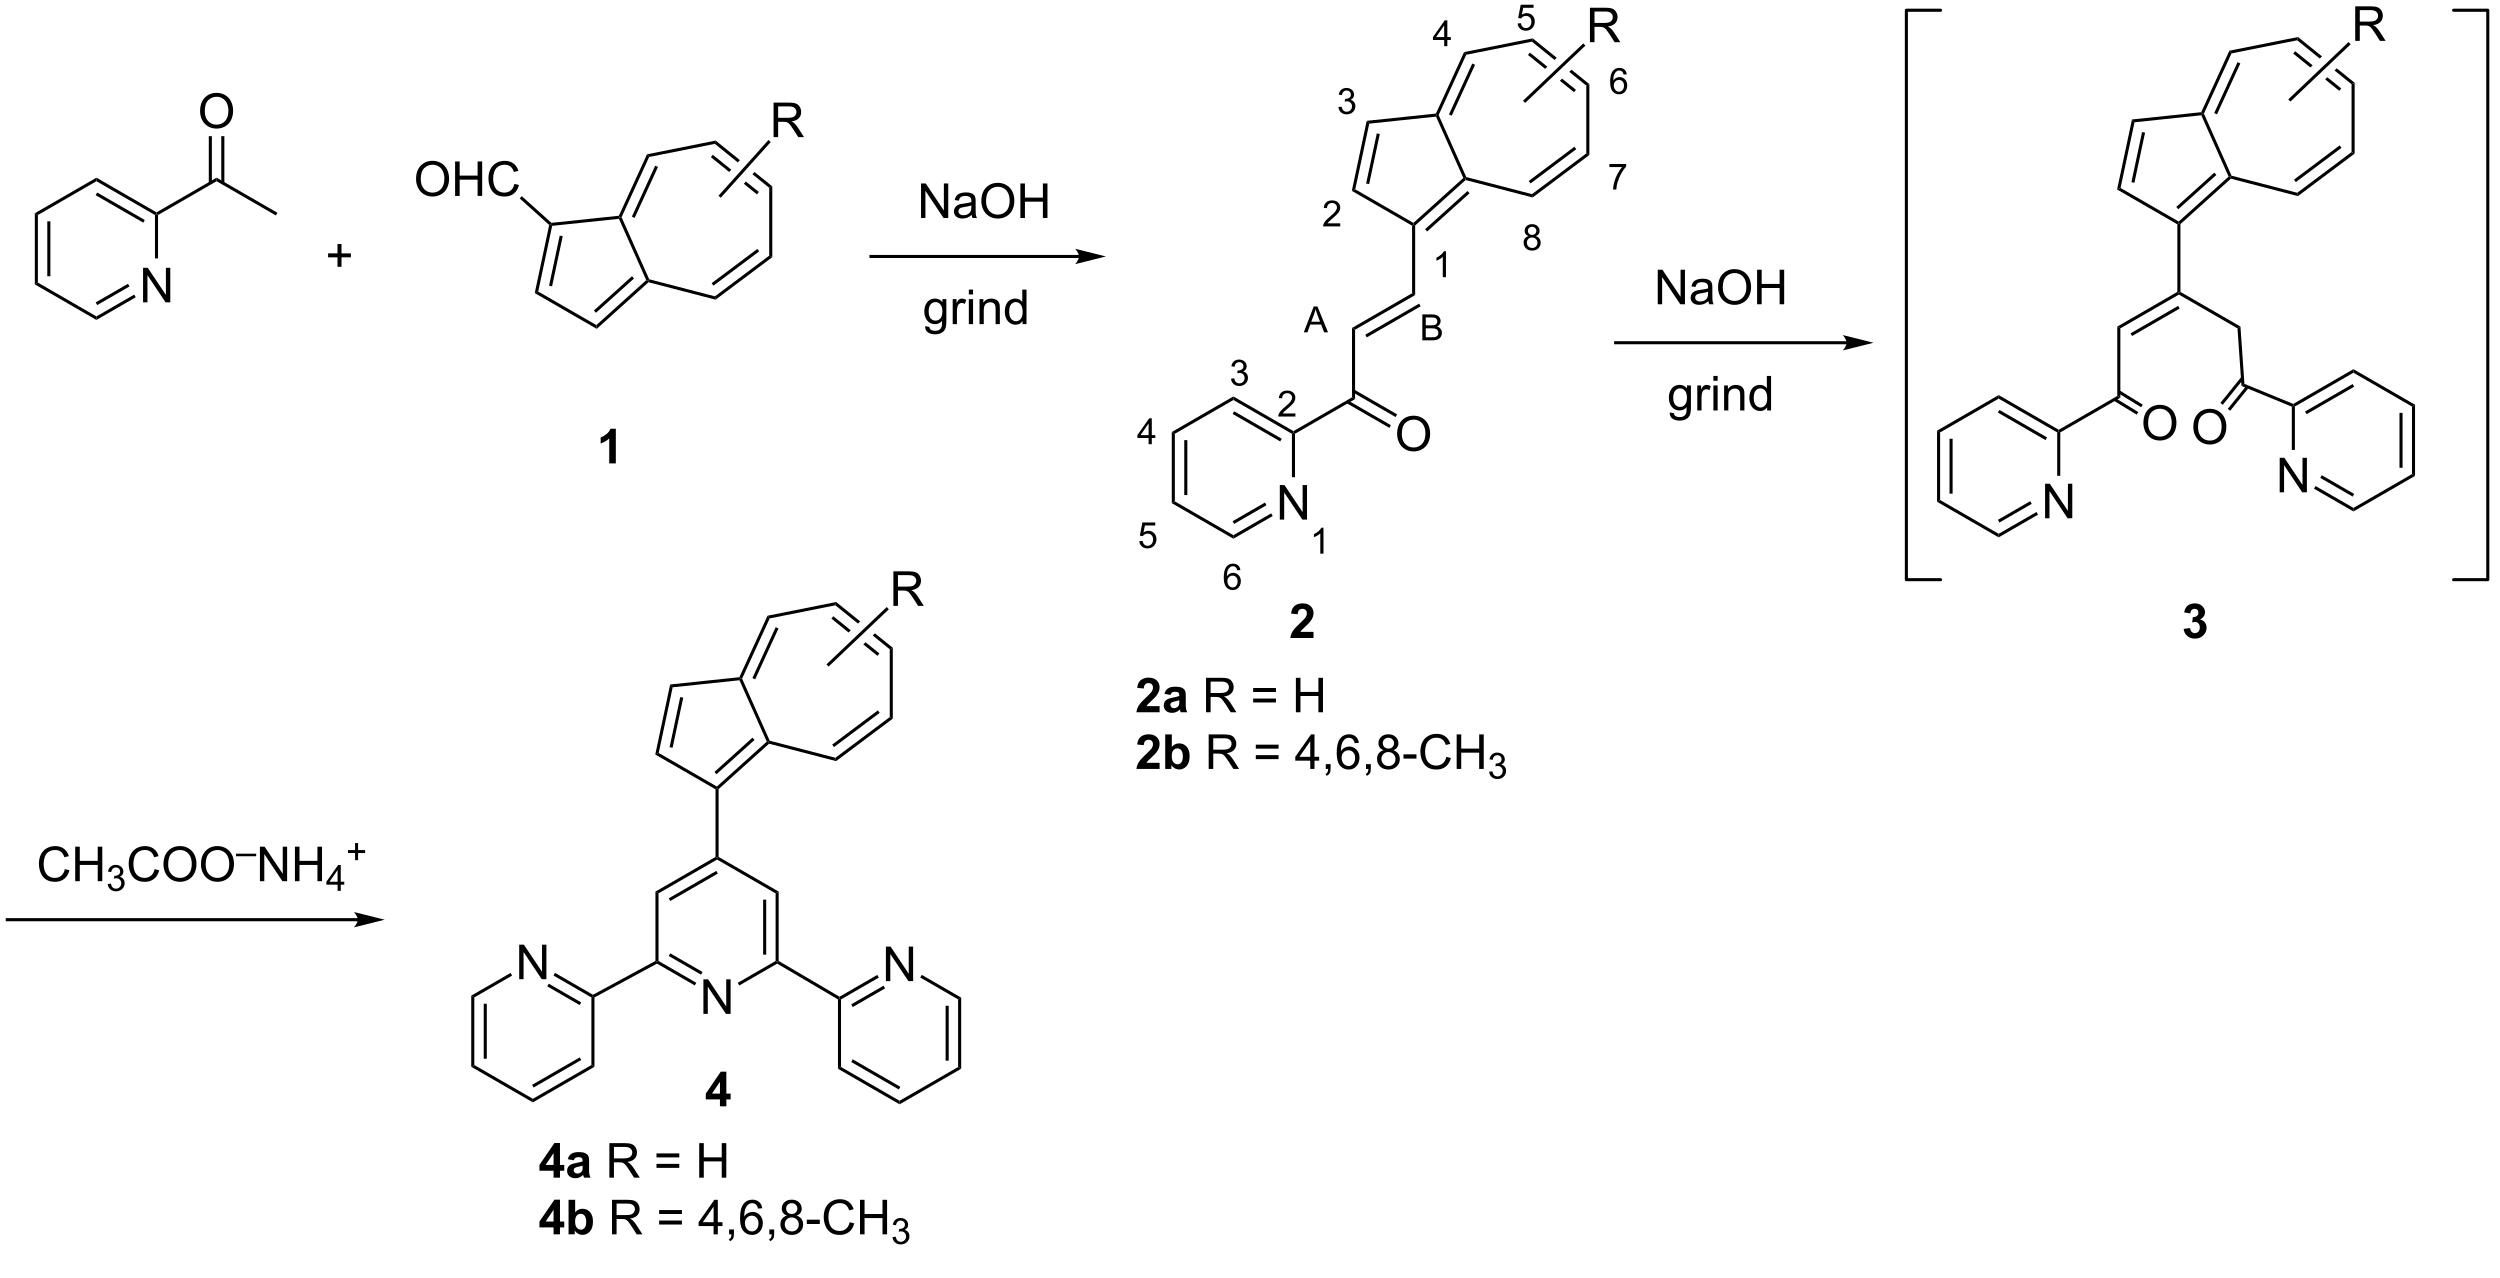 <?xml version="1.0" encoding="UTF-8"?>
<!DOCTYPE svg PUBLIC '-//W3C//DTD SVG 1.0//EN'
          'http://www.w3.org/TR/2001/REC-SVG-20010904/DTD/svg10.dtd'>
<svg stroke-dasharray="none" shape-rendering="auto" xmlns="http://www.w3.org/2000/svg" font-family="'Dialog'" text-rendering="auto" width="90" fill-opacity="1" color-interpolation="auto" color-rendering="auto" preserveAspectRatio="xMidYMid meet" font-size="12px" viewBox="0 0 90 46" fill="black" xmlns:xlink="http://www.w3.org/1999/xlink" stroke="black" image-rendering="auto" stroke-miterlimit="10" stroke-linecap="square" stroke-linejoin="miter" font-style="normal" stroke-width="1" height="46" stroke-dashoffset="0" font-weight="normal" stroke-opacity="1"
><!--Generated by the Batik Graphics2D SVG Generator--><defs id="genericDefs"
  /><g
  ><defs id="defs1"
    ><clipPath clipPathUnits="userSpaceOnUse" id="clipPath1"
      ><path d="M0.37 1.778 L426.175 1.778 L426.175 215.323 L0.37 215.323 L0.37 1.778 Z"
      /></clipPath
      ><clipPath clipPathUnits="userSpaceOnUse" id="clipPath2"
      ><path d="M10.466 99.74 L10.466 307.348 L424.43 307.348 L424.43 99.74 Z"
      /></clipPath
    ></defs
    ><g transform="scale(0.211,0.211) translate(-0.37,-1.778) matrix(1.029,0,0,1.029,-10.394,-100.814)"
    ><path d="M34.182 149.833 L34.182 144.107 L34.961 144.107 L37.968 148.601 L37.968 144.107 L38.695 144.107 L38.695 149.833 L37.916 149.833 L34.908 145.333 L34.908 149.833 L34.182 149.833 Z" stroke="none" clip-path="url(#clipPath2)"
    /></g
    ><g transform="matrix(0.217,0,0,0.217,-2.275,-21.684)"
    ><path d="M16.259 135.302 L16.769 135.597 L16.769 146.811 L16.259 147.106 ZM18.331 136.646 L18.331 145.762 L18.841 145.762 L18.841 136.646 Z" stroke="none" clip-path="url(#clipPath2)"
    /></g
    ><g transform="matrix(0.217,0,0,0.217,-2.275,-21.684)"
    ><path d="M16.259 147.106 L16.769 146.811 L26.481 152.418 L26.481 153.007 Z" stroke="none" clip-path="url(#clipPath2)"
    /></g
    ><g transform="matrix(0.217,0,0,0.217,-2.275,-21.684)"
    ><path d="M26.481 153.007 L26.481 152.418 L32.751 148.798 L33.006 149.24 ZM26.608 150.542 L31.97 147.446 L31.715 147.004 L26.353 150.1 Z" stroke="none" clip-path="url(#clipPath2)"
    /></g
    ><g transform="matrix(0.217,0,0,0.217,-2.275,-21.684)"
    ><path d="M36.703 142.795 L36.193 142.795 L36.193 135.597 L36.448 135.45 L36.703 135.597 Z" stroke="none" clip-path="url(#clipPath2)"
    /></g
    ><g transform="matrix(0.217,0,0,0.217,-2.275,-21.684)"
    ><path d="M36.448 135.155 L36.448 135.45 L36.193 135.597 L26.481 129.99 L26.481 129.401 ZM34.504 136.425 L26.608 131.866 L26.353 132.308 L34.248 136.867 Z" stroke="none" clip-path="url(#clipPath2)"
    /></g
    ><g transform="matrix(0.217,0,0,0.217,-2.275,-21.684)"
    ><path d="M26.481 129.401 L26.481 129.99 L16.769 135.597 L16.259 135.302 Z" stroke="none" clip-path="url(#clipPath2)"
    /></g
    ><g transform="matrix(0.217,0,0,0.217,-2.275,-21.684)"
    ><path d="M56.509 135.229 L56.254 135.671 L46.414 129.99 L46.414 129.401 Z" stroke="none" clip-path="url(#clipPath2)"
    /></g
    ><g transform="matrix(0.217,0,0,0.217,-2.275,-21.684)"
    ><path d="M46.414 129.401 L46.414 129.99 L36.703 135.597 L36.448 135.45 L36.448 135.155 Z" stroke="none" clip-path="url(#clipPath2)"
    /></g
    ><g transform="matrix(0.217,0,0,0.217,-2.275,-21.684)"
    ><path d="M43.677 118.373 Q43.677 116.945 44.443 116.141 Q45.209 115.334 46.42 115.334 Q47.211 115.334 47.847 115.714 Q48.485 116.091 48.818 116.768 Q49.154 117.445 49.154 118.305 Q49.154 119.177 48.802 119.865 Q48.451 120.552 47.805 120.906 Q47.162 121.261 46.414 121.261 Q45.607 121.261 44.969 120.87 Q44.334 120.477 44.005 119.802 Q43.677 119.125 43.677 118.373 ZM44.459 118.383 Q44.459 119.419 45.013 120.016 Q45.571 120.609 46.412 120.609 Q47.266 120.609 47.818 120.008 Q48.373 119.406 48.373 118.302 Q48.373 117.602 48.136 117.081 Q47.899 116.56 47.443 116.274 Q46.99 115.984 46.422 115.984 Q45.617 115.984 45.037 116.539 Q44.459 117.091 44.459 118.383 Z" stroke="none" clip-path="url(#clipPath2)"
    /></g
    ><g transform="matrix(0.217,0,0,0.217,-2.275,-21.684)"
    ><path d="M45.123 122.517 L45.123 130.293 L45.634 130.293 L45.634 122.517 ZM47.195 122.517 L47.195 130.293 L47.705 130.293 L47.705 122.517 Z" stroke="none" clip-path="url(#clipPath2)"
    /></g
    ><g transform="matrix(0.217,0,0,0.217,-2.275,-21.684)"
    ><path d="M66.474 144.187 L66.474 142.617 L64.914 142.617 L64.914 141.961 L66.474 141.961 L66.474 140.403 L67.138 140.403 L67.138 141.961 L68.695 141.961 L68.695 142.617 L67.138 142.617 L67.138 144.187 L66.474 144.187 Z" stroke="none" clip-path="url(#clipPath2)"
    /></g
    ><g transform="matrix(0.217,0,0,0.217,-2.275,-21.684)"
    ><path d="M99.195 148.546 L99.772 148.289 L109.417 153.858 L109.483 154.485 Z" stroke="none" clip-path="url(#clipPath2)"
    /></g
    ><g transform="matrix(0.217,0,0,0.217,-2.275,-21.684)"
    ><path d="M109.483 154.485 L109.417 153.858 L117.694 146.405 L118.003 146.471 L118.072 146.752 ZM109.353 151.815 L115.669 146.128 L115.327 145.749 L109.012 151.436 Z" stroke="none" clip-path="url(#clipPath2)"
    /></g
    ><g transform="matrix(0.217,0,0,0.217,-2.275,-21.684)"
    ><path d="M118.186 146.255 L118.003 146.471 L117.694 146.405 L113.164 136.23 L113.322 135.957 L113.602 135.959 Z" stroke="none" clip-path="url(#clipPath2)"
    /></g
    ><g transform="matrix(0.217,0,0,0.217,-2.275,-21.684)"
    ><path d="M113.15 135.719 L113.322 135.957 L113.164 136.23 L102.087 137.395 L101.876 137.16 L101.963 136.895 Z" stroke="none" clip-path="url(#clipPath2)"
    /></g
    ><g transform="matrix(0.217,0,0,0.217,-2.275,-21.684)"
    ><path d="M101.596 137.251 L101.876 137.16 L102.087 137.395 L99.772 148.289 L99.195 148.546 ZM103.34 139.01 L101.573 147.323 L102.072 147.429 L103.839 139.116 Z" stroke="none" clip-path="url(#clipPath2)"
    /></g
    ><g transform="matrix(0.217,0,0,0.217,-2.275,-21.684)"
    ><path d="M118.072 146.752 L118.003 146.471 L118.186 146.255 L129.087 149.089 L129.196 149.644 Z" stroke="none" clip-path="url(#clipPath2)"
    /></g
    ><g transform="matrix(0.217,0,0,0.217,-2.275,-21.684)"
    ><path d="M129.196 149.644 L129.087 149.089 L138.095 142.336 L138.605 142.591 ZM128.85 147.315 L136.431 141.631 L136.125 141.223 L128.544 146.906 Z" stroke="none" clip-path="url(#clipPath2)"
    /></g
    ><g transform="matrix(0.217,0,0,0.217,-2.275,-21.684)"
    ><path d="M138.605 142.591 L138.095 142.336 L138.095 131.082 L138.605 130.838 Z" stroke="none" clip-path="url(#clipPath2)"
    /></g
    ><g transform="matrix(0.217,0,0,0.217,-2.275,-21.684)"
    ><path d="M129.209 123.245 L129.074 123.792 L132.882 126.87 L133.224 126.489 L133.224 126.489 L129.209 123.245 ZM128.739 125.605 L128.418 126.002 L131.458 128.458 L131.799 128.078 L131.799 128.078 L128.739 125.605 ZM135.652 128.452 L135.311 128.832 L135.311 128.832 L138.095 131.082 L138.605 130.838 L135.652 128.452 ZM134.227 130.041 L133.886 130.421 L136.058 132.176 L136.379 131.779 L134.227 130.041 Z" stroke="none" clip-path="url(#clipPath2)"
    /></g
    ><g transform="matrix(0.217,0,0,0.217,-2.275,-21.684)"
    ><path d="M129.209 123.245 L129.074 123.792 L118.18 125.967 L117.825 125.518 Z" stroke="none" clip-path="url(#clipPath2)"
    /></g
    ><g transform="matrix(0.217,0,0,0.217,-2.275,-21.684)"
    ><path d="M117.825 125.518 L118.18 125.967 L113.602 135.959 L113.322 135.957 L113.15 135.719 ZM119.179 127.417 L115.309 135.863 L115.773 136.076 L119.643 127.63 Z" stroke="none" clip-path="url(#clipPath2)"
    /></g
    ><g transform="matrix(0.217,0,0,0.217,-2.275,-21.684)"
    ><path d="M79.508 129.645 Q79.508 128.218 80.274 127.414 Q81.04 126.606 82.251 126.606 Q83.042 126.606 83.678 126.987 Q84.316 127.364 84.649 128.041 Q84.985 128.718 84.985 129.578 Q84.985 130.45 84.633 131.138 Q84.282 131.825 83.636 132.179 Q82.993 132.533 82.245 132.533 Q81.438 132.533 80.8 132.143 Q80.165 131.75 79.837 131.075 Q79.508 130.398 79.508 129.645 ZM80.29 129.656 Q80.29 130.692 80.844 131.289 Q81.402 131.882 82.243 131.882 Q83.097 131.882 83.649 131.281 Q84.204 130.679 84.204 129.575 Q84.204 128.875 83.967 128.354 Q83.73 127.833 83.274 127.546 Q82.821 127.257 82.253 127.257 Q81.448 127.257 80.868 127.812 Q80.29 128.364 80.29 129.656 ZM85.984 132.435 L85.984 126.708 L86.742 126.708 L86.742 129.06 L89.718 129.06 L89.718 126.708 L90.476 126.708 L90.476 132.435 L89.718 132.435 L89.718 129.734 L86.742 129.734 L86.742 132.435 L85.984 132.435 ZM95.823 130.427 L96.581 130.617 Q96.344 131.552 95.725 132.044 Q95.105 132.533 94.212 132.533 Q93.284 132.533 92.704 132.156 Q92.126 131.778 91.821 131.065 Q91.519 130.349 91.519 129.528 Q91.519 128.632 91.86 127.968 Q92.204 127.302 92.834 126.955 Q93.464 126.609 94.222 126.609 Q95.081 126.609 95.667 127.046 Q96.253 127.484 96.485 128.278 L95.738 128.453 Q95.54 127.828 95.159 127.544 Q94.782 127.257 94.206 127.257 Q93.547 127.257 93.102 127.575 Q92.659 127.89 92.48 128.424 Q92.3 128.958 92.3 129.523 Q92.3 130.255 92.514 130.799 Q92.727 131.343 93.175 131.614 Q93.626 131.882 94.149 131.882 Q94.784 131.882 95.225 131.515 Q95.667 131.148 95.823 130.427 Z" stroke="none" clip-path="url(#clipPath2)"
    /></g
    ><g transform="matrix(0.217,0,0,0.217,-2.275,-21.684)"
    ><path d="M101.963 136.895 L101.876 137.16 L101.596 137.251 L96.701 132.844 L97.043 132.465 Z" stroke="none" clip-path="url(#clipPath2)"
    /></g
    ><g transform="matrix(0.217,0,0,0.217,-2.275,-21.684)"
    ><path d="M222.803 186.127 L222.803 180.4 L223.581 180.4 L226.589 184.895 L226.589 180.4 L227.316 180.4 L227.316 186.127 L226.537 186.127 L223.529 181.627 L223.529 186.127 L222.803 186.127 Z" stroke="none" clip-path="url(#clipPath2)"
    /></g
    ><g transform="matrix(0.217,0,0,0.217,-2.275,-21.684)"
    ><path d="M204.88 171.596 L205.39 171.89 L205.39 183.105 L204.88 183.399 ZM206.951 172.939 L206.951 182.056 L207.461 182.056 L207.461 172.939 Z" stroke="none" clip-path="url(#clipPath2)"
    /></g
    ><g transform="matrix(0.217,0,0,0.217,-2.275,-21.684)"
    ><path d="M204.88 183.399 L205.39 183.105 L215.101 188.712 L215.101 189.301 Z" stroke="none" clip-path="url(#clipPath2)"
    /></g
    ><g transform="matrix(0.217,0,0,0.217,-2.275,-21.684)"
    ><path d="M215.101 189.301 L215.101 188.712 L221.371 185.092 L221.626 185.534 ZM215.229 186.835 L220.59 183.739 L220.335 183.298 L214.974 186.393 Z" stroke="none" clip-path="url(#clipPath2)"
    /></g
    ><g transform="matrix(0.217,0,0,0.217,-2.275,-21.684)"
    ><path d="M225.323 179.088 L224.813 179.088 L224.813 171.89 L225.068 171.743 L225.323 171.89 Z" stroke="none" clip-path="url(#clipPath2)"
    /></g
    ><g transform="matrix(0.217,0,0,0.217,-2.275,-21.684)"
    ><path d="M225.068 171.448 L225.068 171.743 L224.813 171.89 L215.101 166.283 L215.101 165.694 ZM223.124 172.718 L215.229 168.16 L214.974 168.602 L222.869 173.16 Z" stroke="none" clip-path="url(#clipPath2)"
    /></g
    ><g transform="matrix(0.217,0,0,0.217,-2.275,-21.684)"
    ><path d="M215.101 165.694 L215.101 166.283 L205.39 171.89 L204.88 171.596 Z" stroke="none" clip-path="url(#clipPath2)"
    /></g
    ><g transform="matrix(0.217,0,0,0.217,-2.275,-21.684)"
    ><path d="M242.265 171.929 Q242.265 170.502 243.03 169.697 Q243.796 168.89 245.007 168.89 Q245.799 168.89 246.434 169.27 Q247.072 169.648 247.405 170.325 Q247.742 171.002 247.742 171.861 Q247.742 172.734 247.39 173.421 Q247.038 174.109 246.393 174.463 Q245.749 174.817 245.002 174.817 Q244.195 174.817 243.557 174.426 Q242.921 174.033 242.593 173.359 Q242.265 172.682 242.265 171.929 ZM243.046 171.94 Q243.046 172.976 243.601 173.572 Q244.158 174.166 244.999 174.166 Q245.853 174.166 246.405 173.565 Q246.96 172.963 246.96 171.859 Q246.96 171.158 246.723 170.637 Q246.486 170.117 246.03 169.83 Q245.577 169.541 245.01 169.541 Q244.205 169.541 243.624 170.096 Q243.046 170.648 243.046 171.94 Z" stroke="none" clip-path="url(#clipPath2)"
    /></g
    ><g transform="matrix(0.217,0,0,0.217,-2.275,-21.684)"
    ><path d="M242.267 168.673 L235.163 164.572 L234.907 165.014 L242.011 169.115 ZM241.231 170.467 L234.127 166.366 L233.872 166.808 L240.976 170.909 Z" stroke="none" clip-path="url(#clipPath2)"
    /></g
    ><g transform="matrix(0.217,0,0,0.217,-2.275,-21.684)"
    ><path d="M234.78 165.841 L235.29 166.136 L225.323 171.89 L225.068 171.743 L225.068 171.448 Z" stroke="none" clip-path="url(#clipPath2)"
    /></g
    ><g transform="matrix(0.217,0,0,0.217,-2.275,-21.684)"
    ><path d="M234.78 154.333 L235.29 154.627 L235.29 166.136 L234.78 165.841 Z" stroke="none" clip-path="url(#clipPath2)"
    /></g
    ><g transform="matrix(0.217,0,0,0.217,-2.275,-21.684)"
    ><path d="M235.29 154.627 L234.78 154.333 L244.747 148.578 L245.257 148.873 ZM237.234 155.897 L246.165 150.741 L245.91 150.299 L236.979 155.455 Z" stroke="none" clip-path="url(#clipPath2)"
    /></g
    ><g transform="matrix(0.217,0,0,0.217,-2.275,-21.684)"
    ><path d="M245.257 148.873 L244.747 148.578 L244.747 137.364 L245.002 137.217 L245.257 137.331 Z" stroke="none" clip-path="url(#clipPath2)"
    /></g
    ><g transform="matrix(0.217,0,0,0.217,-2.275,-21.684)"
    ><path d="M244.969 136.904 L245.002 137.217 L244.747 137.364 L234.747 131.591 L235.323 131.334 Z" stroke="none" clip-path="url(#clipPath2)"
    /></g
    ><g transform="matrix(0.217,0,0,0.217,-2.275,-21.684)"
    ><path d="M245.257 137.331 L245.002 137.217 L244.969 136.904 L253.246 129.451 L253.554 129.516 L253.623 129.798 ZM247.244 138.329 L254.283 131.991 L253.941 131.612 L246.903 137.95 Z" stroke="none" clip-path="url(#clipPath2)"
    /></g
    ><g transform="matrix(0.217,0,0,0.217,-2.275,-21.684)"
    ><path d="M253.738 129.3 L253.554 129.516 L253.246 129.451 L248.716 119.276 L248.874 119.003 L249.153 119.004 Z" stroke="none" clip-path="url(#clipPath2)"
    /></g
    ><g transform="matrix(0.217,0,0,0.217,-2.275,-21.684)"
    ><path d="M248.702 118.764 L248.874 119.003 L248.716 119.276 L237.639 120.44 L237.217 119.971 Z" stroke="none" clip-path="url(#clipPath2)"
    /></g
    ><g transform="matrix(0.217,0,0,0.217,-2.275,-21.684)"
    ><path d="M237.217 119.971 L237.639 120.44 L235.323 131.334 L234.747 131.591 ZM238.892 122.055 L237.125 130.368 L237.624 130.474 L239.391 122.162 Z" stroke="none" clip-path="url(#clipPath2)"
    /></g
    ><g transform="matrix(0.217,0,0,0.217,-2.275,-21.684)"
    ><path d="M253.623 129.798 L253.554 129.516 L253.738 129.3 L264.638 132.134 L264.748 132.69 Z" stroke="none" clip-path="url(#clipPath2)"
    /></g
    ><g transform="matrix(0.217,0,0,0.217,-2.275,-21.684)"
    ><path d="M264.748 132.69 L264.638 132.134 L273.646 125.381 L274.156 125.636 ZM264.402 130.36 L271.983 124.677 L271.677 124.268 L264.096 129.952 Z" stroke="none" clip-path="url(#clipPath2)"
    /></g
    ><g transform="matrix(0.217,0,0,0.217,-2.275,-21.684)"
    ><path d="M274.156 125.636 L273.646 125.381 L273.646 114.127 L274.156 113.883 Z" stroke="none" clip-path="url(#clipPath2)"
    /></g
    ><g transform="matrix(0.217,0,0,0.217,-2.275,-21.684)"
    ><path d="M264.76 106.29 L264.626 106.837 L268.374 109.867 L268.374 109.867 L268.747 109.512 L264.76 106.29 ZM264.291 108.651 L263.97 109.047 L266.817 111.348 L267.19 110.993 L264.291 108.651 ZM271.193 111.489 L270.82 111.843 L273.646 114.127 L274.156 113.883 L271.193 111.489 ZM269.636 112.97 L269.263 113.324 L271.61 115.221 L271.931 114.824 L269.636 112.97 Z" stroke="none" clip-path="url(#clipPath2)"
    /></g
    ><g transform="matrix(0.217,0,0,0.217,-2.275,-21.684)"
    ><path d="M264.76 106.29 L264.626 106.837 L253.732 109.012 L253.377 108.563 Z" stroke="none" clip-path="url(#clipPath2)"
    /></g
    ><g transform="matrix(0.217,0,0,0.217,-2.275,-21.684)"
    ><path d="M253.377 108.563 L253.732 109.012 L249.153 119.004 L248.874 119.003 L248.702 118.764 ZM254.731 110.463 L250.861 118.908 L251.325 119.121 L255.195 110.675 Z" stroke="none" clip-path="url(#clipPath2)"
    /></g
    ><g transform="matrix(0.217,0,0,0.217,-2.275,-21.684)"
    ><path d="M189.492 142.216 L154.978 142.216 L154.723 142.216 L154.723 142.727 L154.978 142.727 L189.492 142.727 L189.747 142.727 L189.747 142.216 L189.492 142.216 ZM193.957 142.472 L188.854 141.196 C188.854 141.196 189.492 141.914 189.492 142.472 C189.492 143.03 188.854 143.747 188.854 143.747 Z" stroke="none" clip-path="url(#clipPath2)"
    /></g
    ><g transform="matrix(0.217,0,0,0.217,-2.275,-21.684)"
    ><path d="M163.283 136.087 L163.283 130.361 L164.062 130.361 L167.069 134.856 L167.069 130.361 L167.796 130.361 L167.796 136.087 L167.017 136.087 L164.01 131.587 L164.01 136.087 L163.283 136.087 ZM171.685 135.574 Q171.295 135.908 170.933 136.046 Q170.573 136.181 170.159 136.181 Q169.474 136.181 169.107 135.848 Q168.74 135.512 168.74 134.994 Q168.74 134.689 168.878 134.436 Q169.019 134.184 169.243 134.033 Q169.467 133.879 169.748 133.801 Q169.956 133.746 170.373 133.697 Q171.224 133.595 171.628 133.455 Q171.631 133.309 171.631 133.27 Q171.631 132.84 171.433 132.666 Q171.162 132.426 170.631 132.426 Q170.136 132.426 169.899 132.6 Q169.662 132.775 169.55 133.215 L168.862 133.121 Q168.956 132.681 169.17 132.41 Q169.386 132.137 169.792 131.991 Q170.198 131.845 170.732 131.845 Q171.263 131.845 171.594 131.97 Q171.928 132.095 172.084 132.285 Q172.24 132.473 172.303 132.762 Q172.339 132.942 172.339 133.41 L172.339 134.348 Q172.339 135.33 172.383 135.59 Q172.428 135.848 172.56 136.087 L171.826 136.087 Q171.717 135.869 171.685 135.574 ZM171.628 134.004 Q171.245 134.16 170.48 134.27 Q170.045 134.332 169.865 134.41 Q169.685 134.488 169.586 134.639 Q169.49 134.791 169.49 134.973 Q169.49 135.254 169.704 135.442 Q169.917 135.629 170.326 135.629 Q170.732 135.629 171.047 135.452 Q171.365 135.275 171.513 134.965 Q171.628 134.728 171.628 134.262 L171.628 134.004 ZM173.288 133.298 Q173.288 131.871 174.054 131.067 Q174.819 130.259 176.03 130.259 Q176.822 130.259 177.458 130.639 Q178.095 131.017 178.429 131.694 Q178.765 132.371 178.765 133.231 Q178.765 134.103 178.413 134.791 Q178.062 135.478 177.416 135.832 Q176.773 136.186 176.025 136.186 Q175.218 136.186 174.58 135.796 Q173.944 135.403 173.616 134.728 Q173.288 134.051 173.288 133.298 ZM174.069 133.309 Q174.069 134.345 174.624 134.942 Q175.181 135.535 176.023 135.535 Q176.877 135.535 177.429 134.934 Q177.983 134.332 177.983 133.228 Q177.983 132.528 177.746 132.007 Q177.51 131.486 177.054 131.199 Q176.601 130.91 176.033 130.91 Q175.228 130.91 174.648 131.465 Q174.069 132.017 174.069 133.309 ZM179.763 136.087 L179.763 130.361 L180.521 130.361 L180.521 132.712 L183.498 132.712 L183.498 130.361 L184.256 130.361 L184.256 136.087 L183.498 136.087 L183.498 133.387 L180.521 133.387 L180.521 136.087 L179.763 136.087 Z" stroke="none" clip-path="url(#clipPath2)"
    /></g
    ><g transform="matrix(0.217,0,0,0.217,-2.275,-21.684)"
    ><path d="M163.965 154.046 L164.65 154.148 Q164.692 154.466 164.887 154.609 Q165.15 154.804 165.603 154.804 Q166.09 154.804 166.356 154.609 Q166.621 154.414 166.715 154.062 Q166.77 153.849 166.767 153.158 Q166.306 153.703 165.619 153.703 Q164.762 153.703 164.293 153.085 Q163.825 152.468 163.825 151.604 Q163.825 151.01 164.038 150.51 Q164.254 150.007 164.663 149.734 Q165.072 149.46 165.621 149.46 Q166.356 149.46 166.832 150.054 L166.832 149.554 L167.481 149.554 L167.481 153.14 Q167.481 154.109 167.283 154.513 Q167.088 154.919 166.658 155.153 Q166.231 155.388 165.606 155.388 Q164.864 155.388 164.405 155.052 Q163.95 154.718 163.965 154.046 ZM164.548 151.554 Q164.548 152.369 164.871 152.744 Q165.197 153.119 165.684 153.119 Q166.168 153.119 166.496 152.747 Q166.825 152.375 166.825 151.578 Q166.825 150.815 166.486 150.429 Q166.15 150.041 165.673 150.041 Q165.205 150.041 164.877 150.424 Q164.548 150.804 164.548 151.554 ZM168.537 153.703 L168.537 149.554 L169.17 149.554 L169.17 150.182 Q169.412 149.742 169.615 149.601 Q169.821 149.46 170.068 149.46 Q170.422 149.46 170.789 149.687 L170.547 150.338 Q170.289 150.187 170.031 150.187 Q169.802 150.187 169.618 150.325 Q169.435 150.463 169.357 150.71 Q169.24 151.085 169.24 151.531 L169.24 153.703 L168.537 153.703 ZM171.211 148.783 L171.211 147.976 L171.914 147.976 L171.914 148.783 L171.211 148.783 ZM171.211 153.703 L171.211 149.554 L171.914 149.554 L171.914 153.703 L171.211 153.703 ZM172.986 153.703 L172.986 149.554 L173.619 149.554 L173.619 150.143 Q174.075 149.46 174.939 149.46 Q175.314 149.46 175.627 149.596 Q175.942 149.729 176.098 149.947 Q176.254 150.166 176.317 150.468 Q176.356 150.664 176.356 151.151 L176.356 153.703 L175.653 153.703 L175.653 151.179 Q175.653 150.75 175.569 150.536 Q175.489 150.322 175.28 150.197 Q175.072 150.07 174.791 150.07 Q174.34 150.07 174.015 150.356 Q173.689 150.64 173.689 151.437 L173.689 153.703 L172.986 153.703 ZM180.125 153.703 L180.125 153.179 Q179.732 153.796 178.966 153.796 Q178.469 153.796 178.052 153.523 Q177.638 153.25 177.409 152.76 Q177.18 152.268 177.18 151.632 Q177.18 151.01 177.386 150.505 Q177.594 150 178.008 149.731 Q178.422 149.46 178.935 149.46 Q179.31 149.46 179.602 149.619 Q179.896 149.776 180.078 150.031 L180.078 147.976 L180.779 147.976 L180.779 153.703 L180.125 153.703 ZM177.904 151.632 Q177.904 152.429 178.24 152.825 Q178.576 153.218 179.031 153.218 Q179.493 153.218 179.815 152.841 Q180.138 152.463 180.138 151.69 Q180.138 150.838 179.81 150.44 Q179.482 150.041 179 150.041 Q178.531 150.041 178.216 150.424 Q177.904 150.807 177.904 151.632 Z" stroke="none" clip-path="url(#clipPath2)"
    /></g
    ><g transform="matrix(0.217,0,0,0.217,-2.275,-21.684)"
    ><path d="M138.82 122.674 L138.82 116.948 L141.359 116.948 Q142.124 116.948 142.523 117.102 Q142.921 117.255 143.158 117.646 Q143.398 118.036 143.398 118.51 Q143.398 119.12 143.002 119.539 Q142.609 119.956 141.783 120.068 Q142.085 120.213 142.242 120.354 Q142.572 120.659 142.869 121.115 L143.867 122.674 L142.913 122.674 L142.156 121.482 Q141.822 120.966 141.606 120.693 Q141.393 120.419 141.223 120.31 Q141.054 120.2 140.877 120.159 Q140.749 120.13 140.455 120.13 L139.577 120.13 L139.577 122.674 L138.82 122.674 ZM139.577 119.474 L141.205 119.474 Q141.726 119.474 142.018 119.367 Q142.312 119.26 142.463 119.023 Q142.617 118.786 142.617 118.51 Q142.617 118.104 142.32 117.844 Q142.025 117.581 141.39 117.581 L139.577 117.581 L139.577 119.474 Z" stroke="none" clip-path="url(#clipPath2)"
    /></g
    ><g transform="matrix(0.217,0,0,0.217,-2.275,-21.684)"
    ><path d="M130.063 132.732 L129.683 132.392 L137.967 123.151 L138.347 123.492 Z" stroke="none" clip-path="url(#clipPath2)"
    /></g
    ><g transform="matrix(0.217,0,0,0.217,-2.275,-21.684)"
    ><path d="M274.253 106.931 L274.253 101.204 L276.793 101.204 Q277.558 101.204 277.957 101.358 Q278.355 101.512 278.592 101.903 Q278.832 102.293 278.832 102.767 Q278.832 103.376 278.436 103.796 Q278.043 104.212 277.217 104.324 Q277.519 104.47 277.675 104.611 Q278.006 104.915 278.303 105.371 L279.3 106.931 L278.347 106.931 L277.589 105.738 Q277.256 105.223 277.04 104.949 Q276.826 104.676 276.657 104.567 Q276.488 104.457 276.311 104.415 Q276.183 104.387 275.889 104.387 L275.011 104.387 L275.011 106.931 L274.253 106.931 ZM275.011 103.731 L276.639 103.731 Q277.16 103.731 277.451 103.624 Q277.746 103.517 277.897 103.28 Q278.05 103.043 278.05 102.767 Q278.05 102.361 277.753 102.1 Q277.459 101.837 276.824 101.837 L275.011 101.837 L275.011 103.731 Z" stroke="none" clip-path="url(#clipPath2)"
    /></g
    ><g transform="matrix(0.217,0,0,0.217,-2.275,-21.684)"
    ><path d="M263.501 117.003 L263.149 116.634 L273.149 107.126 L273.5 107.496 Z" stroke="none" clip-path="url(#clipPath2)"
    /></g
    ><g transform="matrix(0.217,0,0,0.217,-2.275,-21.684)"
    ><path d="M112.648 176.803 L111.552 176.803 L111.552 172.665 Q110.95 173.227 110.132 173.498 L110.132 172.501 Q110.562 172.36 111.065 171.969 Q111.57 171.576 111.757 171.053 L112.648 171.053 L112.648 176.803 Z" stroke="none" clip-path="url(#clipPath2)"
    /></g
    ><g transform="matrix(0.217,0,0,0.217,-2.275,-21.684)"
    ><path d="M228.394 204.753 L228.394 205.774 L224.547 205.774 Q224.61 205.196 224.922 204.677 Q225.235 204.159 226.157 203.305 Q226.899 202.612 227.065 202.367 Q227.292 202.026 227.292 201.696 Q227.292 201.328 227.094 201.131 Q226.899 200.933 226.55 200.933 Q226.206 200.933 226.003 201.141 Q225.8 201.347 225.769 201.828 L224.675 201.719 Q224.774 200.813 225.289 200.419 Q225.805 200.024 226.578 200.024 Q227.425 200.024 227.909 200.482 Q228.394 200.938 228.394 201.617 Q228.394 202.003 228.256 202.354 Q228.118 202.703 227.815 203.086 Q227.618 203.339 227.097 203.815 Q226.578 204.292 226.438 204.448 Q226.3 204.604 226.214 204.753 L228.394 204.753 Z" stroke="none" clip-path="url(#clipPath2)"
    /></g
    ><g transform="matrix(0.217,0,0,0.217,-2.275,-21.684)"
    ><path d="M316.839 156.533 L278.52 156.533 L278.265 156.533 L278.265 157.043 L278.52 157.043 L316.839 157.043 L317.095 157.043 L317.095 156.533 L316.839 156.533 ZM321.304 156.788 L316.202 155.512 C316.202 155.512 316.839 156.23 316.839 156.788 C316.839 157.346 316.202 158.064 316.202 158.064 Z" stroke="none" clip-path="url(#clipPath2)"
    /></g
    ><g transform="matrix(0.217,0,0,0.217,-2.275,-21.684)"
    ><path d="M285.504 150.404 L285.504 144.677 L286.282 144.677 L289.29 149.172 L289.29 144.677 L290.017 144.677 L290.017 150.404 L289.238 150.404 L286.23 145.904 L286.23 150.404 L285.504 150.404 ZM293.906 149.891 Q293.515 150.224 293.153 150.362 Q292.794 150.498 292.38 150.498 Q291.695 150.498 291.328 150.164 Q290.961 149.828 290.961 149.31 Q290.961 149.005 291.099 148.753 Q291.239 148.5 291.463 148.349 Q291.687 148.195 291.969 148.117 Q292.177 148.063 292.594 148.013 Q293.445 147.911 293.849 147.771 Q293.851 147.625 293.851 147.586 Q293.851 147.156 293.653 146.982 Q293.383 146.742 292.851 146.742 Q292.356 146.742 292.12 146.917 Q291.883 147.091 291.771 147.531 L291.083 147.438 Q291.177 146.998 291.39 146.727 Q291.606 146.453 292.013 146.307 Q292.419 146.161 292.953 146.161 Q293.484 146.161 293.815 146.286 Q294.148 146.411 294.304 146.602 Q294.461 146.789 294.523 147.078 Q294.56 147.258 294.56 147.727 L294.56 148.664 Q294.56 149.646 294.604 149.906 Q294.648 150.164 294.781 150.404 L294.047 150.404 Q293.937 150.185 293.906 149.891 ZM293.849 148.32 Q293.466 148.477 292.7 148.586 Q292.265 148.649 292.086 148.727 Q291.906 148.805 291.807 148.956 Q291.711 149.107 291.711 149.289 Q291.711 149.57 291.924 149.758 Q292.138 149.945 292.547 149.945 Q292.953 149.945 293.268 149.768 Q293.586 149.591 293.734 149.281 Q293.849 149.044 293.849 148.578 L293.849 148.32 ZM295.509 147.615 Q295.509 146.188 296.274 145.383 Q297.04 144.576 298.251 144.576 Q299.043 144.576 299.678 144.956 Q300.316 145.333 300.649 146.011 Q300.985 146.688 300.985 147.547 Q300.985 148.419 300.634 149.107 Q300.282 149.794 299.637 150.149 Q298.993 150.503 298.246 150.503 Q297.439 150.503 296.8 150.112 Q296.165 149.719 295.837 149.044 Q295.509 148.367 295.509 147.615 ZM296.29 147.625 Q296.29 148.661 296.845 149.258 Q297.402 149.852 298.243 149.852 Q299.097 149.852 299.649 149.25 Q300.204 148.649 300.204 147.544 Q300.204 146.844 299.967 146.323 Q299.73 145.802 299.274 145.516 Q298.821 145.227 298.254 145.227 Q297.449 145.227 296.868 145.781 Q296.29 146.333 296.29 147.625 ZM301.984 150.404 L301.984 144.677 L302.742 144.677 L302.742 147.029 L305.719 147.029 L305.719 144.677 L306.476 144.677 L306.476 150.404 L305.719 150.404 L305.719 147.703 L302.742 147.703 L302.742 150.404 L301.984 150.404 Z" stroke="none" clip-path="url(#clipPath2)"
    /></g
    ><g transform="matrix(0.217,0,0,0.217,-2.275,-21.684)"
    ><path d="M287.489 168.363 L288.174 168.464 Q288.216 168.782 288.411 168.925 Q288.674 169.121 289.127 169.121 Q289.614 169.121 289.88 168.925 Q290.145 168.73 290.239 168.378 Q290.294 168.165 290.291 167.475 Q289.83 168.019 289.143 168.019 Q288.286 168.019 287.817 167.402 Q287.348 166.785 287.348 165.92 Q287.348 165.326 287.562 164.826 Q287.778 164.324 288.187 164.05 Q288.596 163.777 289.145 163.777 Q289.88 163.777 290.356 164.371 L290.356 163.871 L291.005 163.871 L291.005 167.457 Q291.005 168.425 290.807 168.829 Q290.611 169.235 290.182 169.47 Q289.755 169.704 289.13 169.704 Q288.387 169.704 287.929 169.368 Q287.473 169.035 287.489 168.363 ZM288.072 165.871 Q288.072 166.686 288.395 167.061 Q288.721 167.436 289.208 167.436 Q289.692 167.436 290.02 167.063 Q290.348 166.691 290.348 165.894 Q290.348 165.131 290.01 164.746 Q289.674 164.357 289.197 164.357 Q288.729 164.357 288.401 164.74 Q288.072 165.121 288.072 165.871 ZM292.061 168.019 L292.061 163.871 L292.693 163.871 L292.693 164.498 Q292.936 164.058 293.139 163.917 Q293.344 163.777 293.592 163.777 Q293.946 163.777 294.313 164.003 L294.071 164.654 Q293.813 164.503 293.555 164.503 Q293.326 164.503 293.141 164.641 Q292.959 164.779 292.881 165.027 Q292.764 165.402 292.764 165.847 L292.764 168.019 L292.061 168.019 ZM294.735 163.1 L294.735 162.292 L295.438 162.292 L295.438 163.1 L294.735 163.1 ZM294.735 168.019 L294.735 163.871 L295.438 163.871 L295.438 168.019 L294.735 168.019 ZM296.51 168.019 L296.51 163.871 L297.143 163.871 L297.143 164.459 Q297.598 163.777 298.463 163.777 Q298.838 163.777 299.151 163.912 Q299.466 164.045 299.622 164.264 Q299.778 164.482 299.841 164.785 Q299.88 164.98 299.88 165.467 L299.88 168.019 L299.176 168.019 L299.176 165.496 Q299.176 165.066 299.093 164.852 Q299.012 164.639 298.804 164.514 Q298.596 164.386 298.315 164.386 Q297.864 164.386 297.538 164.673 Q297.213 164.957 297.213 165.753 L297.213 168.019 L296.51 168.019 ZM303.649 168.019 L303.649 167.496 Q303.256 168.113 302.49 168.113 Q301.993 168.113 301.576 167.839 Q301.162 167.566 300.933 167.076 Q300.704 166.584 300.704 165.949 Q300.704 165.326 300.91 164.821 Q301.118 164.316 301.532 164.048 Q301.946 163.777 302.459 163.777 Q302.834 163.777 303.126 163.936 Q303.42 164.092 303.602 164.347 L303.602 162.292 L304.303 162.292 L304.303 168.019 L303.649 168.019 ZM301.428 165.949 Q301.428 166.746 301.764 167.141 Q302.1 167.535 302.555 167.535 Q303.016 167.535 303.339 167.157 Q303.662 166.779 303.662 166.006 Q303.662 165.154 303.334 164.756 Q303.006 164.357 302.524 164.357 Q302.055 164.357 301.74 164.74 Q301.428 165.123 301.428 165.949 Z" stroke="none" clip-path="url(#clipPath2)"
    /></g
    ><g transform="matrix(0.217,0,0,0.217,-2.275,-21.684)"
    ><path d="M349.76 185.901 L349.76 180.175 L350.539 180.175 L353.547 184.67 L353.547 180.175 L354.273 180.175 L354.273 185.901 L353.495 185.901 L350.487 181.401 L350.487 185.901 L349.76 185.901 Z" stroke="none" clip-path="url(#clipPath2)"
    /></g
    ><g transform="matrix(0.217,0,0,0.217,-2.275,-21.684)"
    ><path d="M331.837 171.37 L332.347 171.665 L332.347 182.879 L331.837 183.174 ZM333.909 172.714 L333.909 181.83 L334.419 181.83 L334.419 172.714 Z" stroke="none" clip-path="url(#clipPath2)"
    /></g
    ><g transform="matrix(0.217,0,0,0.217,-2.275,-21.684)"
    ><path d="M331.837 183.174 L332.347 182.879 L342.059 188.486 L342.059 189.075 Z" stroke="none" clip-path="url(#clipPath2)"
    /></g
    ><g transform="matrix(0.217,0,0,0.217,-2.275,-21.684)"
    ><path d="M342.059 189.075 L342.059 188.486 L348.329 184.866 L348.584 185.308 ZM342.187 186.61 L347.548 183.514 L347.293 183.072 L341.931 186.168 Z" stroke="none" clip-path="url(#clipPath2)"
    /></g
    ><g transform="matrix(0.217,0,0,0.217,-2.275,-21.684)"
    ><path d="M352.281 178.863 L351.771 178.863 L351.771 171.665 L352.026 171.518 L352.281 171.665 Z" stroke="none" clip-path="url(#clipPath2)"
    /></g
    ><g transform="matrix(0.217,0,0,0.217,-2.275,-21.684)"
    ><path d="M352.026 171.223 L352.026 171.518 L351.771 171.665 L342.059 166.058 L342.059 165.469 ZM350.082 172.493 L342.187 167.935 L341.931 168.376 L349.827 172.935 Z" stroke="none" clip-path="url(#clipPath2)"
    /></g
    ><g transform="matrix(0.217,0,0,0.217,-2.275,-21.684)"
    ><path d="M342.059 165.469 L342.059 166.058 L332.347 171.665 L331.837 171.37 Z" stroke="none" clip-path="url(#clipPath2)"
    /></g
    ><g transform="matrix(0.217,0,0,0.217,-2.275,-21.684)"
    ><path d="M361.737 165.616 L362.248 165.911 L352.281 171.665 L352.026 171.518 L352.026 171.223 Z" stroke="none" clip-path="url(#clipPath2)"
    /></g
    ><g transform="matrix(0.217,0,0,0.217,-2.275,-21.684)"
    ><path d="M361.737 154.107 L362.248 154.402 L362.248 165.911 L361.737 165.616 Z" stroke="none" clip-path="url(#clipPath2)"
    /></g
    ><g transform="matrix(0.217,0,0,0.217,-2.275,-21.684)"
    ><path d="M362.248 154.402 L361.737 154.107 L371.704 148.353 L371.959 148.5 L371.959 148.795 ZM364.192 155.672 L372.087 151.113 L371.832 150.672 L363.937 155.23 Z" stroke="none" clip-path="url(#clipPath2)"
    /></g
    ><g transform="matrix(0.217,0,0,0.217,-2.275,-21.684)"
    ><path d="M371.926 136.678 L371.959 136.992 L371.704 137.139 L361.704 131.366 L362.281 131.109 Z" stroke="none" clip-path="url(#clipPath2)"
    /></g
    ><g transform="matrix(0.217,0,0,0.217,-2.275,-21.684)"
    ><path d="M372.214 137.105 L371.959 136.992 L371.926 136.678 L380.204 129.225 L380.512 129.291 L380.581 129.572 ZM371.862 134.635 L378.178 128.948 L377.837 128.569 L371.521 134.256 Z" stroke="none" clip-path="url(#clipPath2)"
    /></g
    ><g transform="matrix(0.217,0,0,0.217,-2.275,-21.684)"
    ><path d="M380.695 129.075 L380.512 129.291 L380.204 129.225 L375.673 119.05 L375.831 118.777 L376.111 118.779 Z" stroke="none" clip-path="url(#clipPath2)"
    /></g
    ><g transform="matrix(0.217,0,0,0.217,-2.275,-21.684)"
    ><path d="M375.66 118.539 L375.831 118.777 L375.673 119.05 L364.596 120.215 L364.174 119.746 Z" stroke="none" clip-path="url(#clipPath2)"
    /></g
    ><g transform="matrix(0.217,0,0,0.217,-2.275,-21.684)"
    ><path d="M364.174 119.746 L364.596 120.215 L362.281 131.109 L361.704 131.366 ZM365.849 121.83 L364.082 130.143 L364.581 130.249 L366.348 121.936 Z" stroke="none" clip-path="url(#clipPath2)"
    /></g
    ><g transform="matrix(0.217,0,0,0.217,-2.275,-21.684)"
    ><path d="M380.581 129.572 L380.512 129.291 L380.695 129.075 L391.596 131.909 L391.705 132.464 Z" stroke="none" clip-path="url(#clipPath2)"
    /></g
    ><g transform="matrix(0.217,0,0,0.217,-2.275,-21.684)"
    ><path d="M391.705 132.464 L391.596 131.909 L400.604 125.156 L401.114 125.411 ZM391.359 130.135 L398.94 124.451 L398.634 124.043 L391.053 129.726 Z" stroke="none" clip-path="url(#clipPath2)"
    /></g
    ><g transform="matrix(0.217,0,0,0.217,-2.275,-21.684)"
    ><path d="M401.114 125.411 L400.604 125.156 L400.604 113.902 L401.114 113.658 Z" stroke="none" clip-path="url(#clipPath2)"
    /></g
    ><g transform="matrix(0.217,0,0,0.217,-2.275,-21.684)"
    ><path d="M391.718 106.065 L391.583 106.612 L395.332 109.641 L395.705 109.287 L391.718 106.065 ZM391.248 108.425 L390.928 108.822 L393.774 111.122 L394.147 110.768 L394.147 110.768 L391.248 108.425 ZM398.151 111.263 L397.778 111.618 L400.604 113.902 L401.114 113.658 L398.151 111.263 ZM396.593 112.745 L396.22 113.099 L398.567 114.996 L398.888 114.599 L396.593 112.745 Z" stroke="none" clip-path="url(#clipPath2)"
    /></g
    ><g transform="matrix(0.217,0,0,0.217,-2.275,-21.684)"
    ><path d="M391.718 106.065 L391.583 106.612 L380.69 108.787 L380.334 108.338 Z" stroke="none" clip-path="url(#clipPath2)"
    /></g
    ><g transform="matrix(0.217,0,0,0.217,-2.275,-21.684)"
    ><path d="M380.334 108.338 L380.69 108.787 L376.111 118.779 L375.831 118.777 L375.66 118.539 ZM381.688 110.237 L377.818 118.683 L378.282 118.895 L382.152 110.45 Z" stroke="none" clip-path="url(#clipPath2)"
    /></g
    ><g transform="matrix(0.217,0,0,0.217,-2.275,-21.684)"
    ><path d="M401.211 106.706 L401.211 100.979 L403.75 100.979 Q404.516 100.979 404.914 101.133 Q405.312 101.286 405.549 101.677 Q405.789 102.068 405.789 102.542 Q405.789 103.151 405.393 103.57 Q405 103.987 404.174 104.099 Q404.476 104.245 404.633 104.385 Q404.964 104.69 405.26 105.146 L406.258 106.706 L405.305 106.706 L404.547 105.513 Q404.214 104.997 403.997 104.724 Q403.784 104.451 403.615 104.341 Q403.445 104.232 403.268 104.19 Q403.141 104.161 402.846 104.161 L401.969 104.161 L401.969 106.706 L401.211 106.706 ZM401.969 103.505 L403.596 103.505 Q404.117 103.505 404.409 103.398 Q404.703 103.292 404.854 103.055 Q405.008 102.818 405.008 102.542 Q405.008 102.135 404.711 101.875 Q404.417 101.612 403.781 101.612 L401.969 101.612 L401.969 103.505 Z" stroke="none" clip-path="url(#clipPath2)"
    /></g
    ><g transform="matrix(0.217,0,0,0.217,-2.275,-21.684)"
    ><path d="M390.458 116.778 L390.107 116.408 L400.106 106.901 L400.458 107.271 Z" stroke="none" clip-path="url(#clipPath2)"
    /></g
    ><g transform="matrix(0.217,0,0,0.217,-2.275,-21.684)"
    ><path d="M372.747 204.253 L373.81 204.125 Q373.859 204.531 374.08 204.748 Q374.304 204.961 374.622 204.961 Q374.961 204.961 375.192 204.703 Q375.427 204.446 375.427 204.008 Q375.427 203.594 375.203 203.352 Q374.981 203.11 374.661 203.11 Q374.45 203.11 374.156 203.19 L374.278 202.297 Q374.724 202.308 374.958 202.104 Q375.192 201.899 375.192 201.558 Q375.192 201.268 375.021 201.097 Q374.849 200.925 374.562 200.925 Q374.281 200.925 374.08 201.12 Q373.882 201.315 373.841 201.69 L372.828 201.518 Q372.935 201 373.146 200.69 Q373.359 200.378 373.739 200.201 Q374.122 200.024 374.593 200.024 Q375.403 200.024 375.89 200.539 Q376.294 200.961 376.294 201.492 Q376.294 202.245 375.468 202.696 Q375.961 202.8 376.255 203.167 Q376.552 203.534 376.552 204.055 Q376.552 204.808 376 205.341 Q375.45 205.873 374.63 205.873 Q373.851 205.873 373.338 205.425 Q372.828 204.977 372.747 204.253 Z" stroke="none" clip-path="url(#clipPath2)"
    /></g
    ><g transform="matrix(0.217,0,0,0.217,-2.275,-21.684)"
    ><path d="M382.83 163.606 L382.343 163.957 L381.681 154.408 L382.171 154.102 Z" stroke="none" clip-path="url(#clipPath2)"
    /></g
    ><g transform="matrix(0.217,0,0,0.217,-2.275,-21.684)"
    ><path d="M382.171 154.102 L381.681 154.408 L371.959 148.795 L371.959 148.5 L372.214 148.353 Z" stroke="none" clip-path="url(#clipPath2)"
    /></g
    ><g transform="matrix(0.217,0,0,0.217,-2.275,-21.684)"
    ><path d="M372.214 148.353 L371.959 148.5 L371.704 148.353 L371.704 137.139 L371.959 136.992 L372.214 137.105 Z" stroke="none" clip-path="url(#clipPath2)"
    /></g
    ><g transform="matrix(0.217,0,0,0.217,-2.275,-21.684)"
    ><path d="M366.072 170.123 Q366.072 168.696 366.838 167.892 Q367.603 167.084 368.814 167.084 Q369.606 167.084 370.241 167.464 Q370.879 167.842 371.213 168.519 Q371.549 169.196 371.549 170.055 Q371.549 170.928 371.197 171.615 Q370.846 172.303 370.2 172.657 Q369.557 173.011 368.809 173.011 Q368.002 173.011 367.364 172.621 Q366.728 172.227 366.4 171.553 Q366.072 170.876 366.072 170.123 ZM366.853 170.134 Q366.853 171.17 367.408 171.767 Q367.965 172.36 368.807 172.36 Q369.661 172.36 370.213 171.759 Q370.767 171.157 370.767 170.053 Q370.767 169.352 370.531 168.832 Q370.293 168.311 369.838 168.024 Q369.385 167.735 368.817 167.735 Q368.012 167.735 367.432 168.29 Q366.853 168.842 366.853 170.134 Z" stroke="none" clip-path="url(#clipPath2)"
    /></g
    ><g transform="matrix(0.217,0,0,0.217,-2.275,-21.684)"
    ><path d="M361.15 166.39 L364.953 168.719 L365.219 168.284 L361.417 165.955 ZM361.859 165.137 L365.704 167.492 L365.971 167.057 L362.126 164.702 Z" stroke="none" clip-path="url(#clipPath2)"
    /></g
    ><g transform="matrix(0.217,0,0,0.217,-2.275,-21.684)"
    ><path d="M374.355 170.784 Q374.355 169.357 375.12 168.552 Q375.886 167.745 377.097 167.745 Q377.889 167.745 378.524 168.125 Q379.162 168.503 379.495 169.18 Q379.831 169.857 379.831 170.716 Q379.831 171.589 379.48 172.276 Q379.128 172.964 378.482 173.318 Q377.839 173.672 377.092 173.672 Q376.284 173.672 375.646 173.281 Q375.011 172.888 374.683 172.214 Q374.355 171.536 374.355 170.784 ZM375.136 170.794 Q375.136 171.831 375.691 172.427 Q376.248 173.021 377.089 173.021 Q377.943 173.021 378.495 172.419 Q379.05 171.818 379.05 170.714 Q379.05 170.013 378.813 169.492 Q378.576 168.971 378.12 168.685 Q377.667 168.396 377.099 168.396 Q376.295 168.396 375.714 168.951 Q375.136 169.503 375.136 170.794 Z" stroke="none" clip-path="url(#clipPath2)"
    /></g
    ><g transform="matrix(0.217,0,0,0.217,-2.275,-21.684)"
    ><path d="M382.308 162.465 L378.843 166.763 L379.24 167.084 L382.705 162.785 ZM383.148 163.934 L380.07 167.753 L380.467 168.073 L383.546 164.254 Z" stroke="none" clip-path="url(#clipPath2)"
    /></g
    ><g transform="matrix(0.217,0,0,0.217,-2.275,-21.684)"
    ><path d="M388.682 181.603 L388.682 175.877 L389.461 175.877 L392.469 180.371 L392.469 175.877 L393.195 175.877 L393.195 181.603 L392.417 181.603 L389.409 177.103 L389.409 181.603 L388.682 181.603 Z" stroke="none" clip-path="url(#clipPath2)"
    /></g
    ><g transform="matrix(0.217,0,0,0.217,-2.275,-21.684)"
    ><path d="M410.627 167.367 L411.137 167.072 L411.137 178.875 L410.627 178.581 ZM408.555 168.416 L408.555 177.532 L409.065 177.532 L409.065 168.416 Z" stroke="none" clip-path="url(#clipPath2)"
    /></g
    ><g transform="matrix(0.217,0,0,0.217,-2.275,-21.684)"
    ><path d="M410.627 178.581 L411.137 178.875 L400.915 184.777 L400.915 184.188 Z" stroke="none" clip-path="url(#clipPath2)"
    /></g
    ><g transform="matrix(0.217,0,0,0.217,-2.275,-21.684)"
    ><path d="M400.915 184.188 L400.915 184.777 L394.374 181.001 L394.63 180.559 ZM401.042 181.87 L395.665 178.765 L395.41 179.207 L400.787 182.311 Z" stroke="none" clip-path="url(#clipPath2)"
    /></g
    ><g transform="matrix(0.217,0,0,0.217,-2.275,-21.684)"
    ><path d="M391.203 174.565 L390.693 174.565 L390.693 167.391 L390.948 167.22 L391.203 167.367 Z" stroke="none" clip-path="url(#clipPath2)"
    /></g
    ><g transform="matrix(0.217,0,0,0.217,-2.275,-21.684)"
    ><path d="M391.203 167.367 L390.948 167.22 L390.929 166.936 L400.915 161.171 L400.915 161.76 ZM393.147 168.637 L401.042 164.078 L400.787 163.636 L392.892 168.195 Z" stroke="none" clip-path="url(#clipPath2)"
    /></g
    ><g transform="matrix(0.217,0,0,0.217,-2.275,-21.684)"
    ><path d="M400.915 161.76 L400.915 161.171 L411.137 167.072 L410.627 167.367 Z" stroke="none" clip-path="url(#clipPath2)"
    /></g
    ><g transform="matrix(0.217,0,0,0.217,-2.275,-21.684)"
    ><path d="M382.343 163.957 L382.83 163.606 L390.929 166.936 L390.948 167.22 L390.693 167.391 Z" stroke="none" clip-path="url(#clipPath2)"
    /></g
    ><g stroke-width="0.51" transform="matrix(0.217,0,0,0.217,-2.275,-21.684)" stroke-linejoin="round" stroke-linecap="round"
    ><path fill="none" d="M417.535 196.097 L423.203 196.097 L423.203 101.624 L417.535 101.624" clip-path="url(#clipPath2)"
    /></g
    ><g stroke-width="0.51" transform="matrix(0.217,0,0,0.217,-2.275,-21.684)" stroke-linejoin="round" stroke-linecap="round"
    ><path fill="none" d="M332.416 101.624 L326.748 101.624 L326.748 196.097 L332.416 196.097" clip-path="url(#clipPath2)"
    /></g
    ><g transform="matrix(0.217,0,0,0.217,-2.275,-21.684)"
    ><path d="M69.841 252.248 L11.693 252.248 L11.438 252.248 L11.438 252.758 L11.693 252.758 L69.841 252.758 L70.096 252.758 L70.096 252.248 L69.841 252.248 ZM74.305 252.503 L69.203 251.227 C69.203 251.227 69.841 251.945 69.841 252.503 C69.841 253.061 69.203 253.779 69.203 253.779 Z" stroke="none" clip-path="url(#clipPath2)"
    /></g
    ><g transform="matrix(0.217,0,0,0.217,-2.275,-21.684)"
    ><path d="M21.247 244.111 L22.004 244.301 Q21.767 245.236 21.148 245.728 Q20.528 246.218 19.635 246.218 Q18.708 246.218 18.127 245.84 Q17.549 245.463 17.244 244.749 Q16.942 244.033 16.942 243.213 Q16.942 242.317 17.283 241.653 Q17.627 240.986 18.257 240.64 Q18.887 240.293 19.645 240.293 Q20.504 240.293 21.09 240.731 Q21.676 241.168 21.908 241.963 L21.161 242.137 Q20.963 241.512 20.583 241.228 Q20.205 240.942 19.629 240.942 Q18.971 240.942 18.525 241.259 Q18.083 241.575 17.903 242.108 Q17.723 242.642 17.723 243.207 Q17.723 243.939 17.937 244.483 Q18.15 245.028 18.598 245.298 Q19.049 245.567 19.572 245.567 Q20.208 245.567 20.648 245.2 Q21.09 244.832 21.247 244.111 ZM22.962 246.119 L22.962 240.392 L23.719 240.392 L23.719 242.744 L26.696 242.744 L26.696 240.392 L27.454 240.392 L27.454 246.119 L26.696 246.119 L26.696 243.418 L23.719 243.418 L23.719 246.119 L22.962 246.119 Z" stroke="none" clip-path="url(#clipPath2)"
    /></g
    ><g transform="matrix(0.217,0,0,0.217,-2.275,-21.684)"
    ><path d="M28.35 246.584 L28.878 246.514 Q28.969 246.963 29.186 247.16 Q29.405 247.357 29.719 247.357 Q30.09 247.357 30.346 247.1 Q30.604 246.842 30.604 246.461 Q30.604 246.098 30.366 245.863 Q30.129 245.627 29.762 245.627 Q29.614 245.627 29.391 245.686 L29.45 245.223 Q29.503 245.229 29.534 245.229 Q29.872 245.229 30.141 245.053 Q30.411 244.877 30.411 244.51 Q30.411 244.221 30.213 244.031 Q30.018 243.84 29.708 243.84 Q29.399 243.84 29.194 244.033 Q28.989 244.227 28.93 244.613 L28.403 244.52 Q28.5 243.988 28.842 243.697 Q29.186 243.406 29.696 243.406 Q30.047 243.406 30.342 243.557 Q30.639 243.707 30.796 243.969 Q30.952 244.229 30.952 244.522 Q30.952 244.801 30.801 245.029 Q30.653 245.258 30.36 245.393 Q30.741 245.481 30.952 245.758 Q31.163 246.033 31.163 246.449 Q31.163 247.012 30.753 247.404 Q30.342 247.795 29.715 247.795 Q29.151 247.795 28.776 247.459 Q28.403 247.121 28.35 246.584 Z" stroke="none" clip-path="url(#clipPath2)"
    /></g
    ><g transform="matrix(0.217,0,0,0.217,-2.275,-21.684)"
    ><path d="M36.138 244.111 L36.896 244.301 Q36.659 245.236 36.039 245.728 Q35.419 246.218 34.526 246.218 Q33.599 246.218 33.018 245.84 Q32.44 245.463 32.136 244.749 Q31.834 244.033 31.834 243.213 Q31.834 242.317 32.175 241.653 Q32.518 240.986 33.149 240.64 Q33.779 240.293 34.537 240.293 Q35.396 240.293 35.982 240.731 Q36.568 241.168 36.8 241.963 L36.052 242.137 Q35.854 241.512 35.474 241.228 Q35.097 240.942 34.521 240.942 Q33.862 240.942 33.417 241.259 Q32.974 241.575 32.794 242.108 Q32.615 242.642 32.615 243.207 Q32.615 243.939 32.828 244.483 Q33.042 245.028 33.49 245.298 Q33.94 245.567 34.464 245.567 Q35.099 245.567 35.539 245.2 Q35.982 244.832 36.138 244.111 ZM37.6 243.33 Q37.6 241.903 38.366 241.098 Q39.132 240.291 40.343 240.291 Q41.134 240.291 41.77 240.671 Q42.408 241.048 42.741 241.726 Q43.077 242.403 43.077 243.262 Q43.077 244.134 42.725 244.822 Q42.374 245.509 41.728 245.864 Q41.085 246.218 40.337 246.218 Q39.53 246.218 38.892 245.827 Q38.257 245.434 37.929 244.759 Q37.6 244.082 37.6 243.33 ZM38.382 243.34 Q38.382 244.377 38.936 244.973 Q39.494 245.567 40.335 245.567 Q41.189 245.567 41.741 244.965 Q42.296 244.364 42.296 243.259 Q42.296 242.559 42.059 242.038 Q41.822 241.517 41.366 241.231 Q40.913 240.942 40.345 240.942 Q39.541 240.942 38.96 241.496 Q38.382 242.048 38.382 243.34 ZM43.823 243.33 Q43.823 241.903 44.589 241.098 Q45.354 240.291 46.565 240.291 Q47.357 240.291 47.992 240.671 Q48.63 241.048 48.964 241.726 Q49.3 242.403 49.3 243.262 Q49.3 244.134 48.948 244.822 Q48.597 245.509 47.951 245.864 Q47.307 246.218 46.56 246.218 Q45.753 246.218 45.115 245.827 Q44.479 245.434 44.151 244.759 Q43.823 244.082 43.823 243.33 ZM44.604 243.34 Q44.604 244.377 45.159 244.973 Q45.716 245.567 46.557 245.567 Q47.412 245.567 47.964 244.965 Q48.518 244.364 48.518 243.259 Q48.518 242.559 48.282 242.038 Q48.044 241.517 47.589 241.231 Q47.136 240.942 46.568 240.942 Q45.763 240.942 45.182 241.496 Q44.604 242.048 44.604 243.34 Z" stroke="none" clip-path="url(#clipPath2)"
    /></g
    ><g transform="matrix(0.217,0,0,0.217,-2.275,-21.684)"
    ><path d="M49.646 241.977 L49.646 241.551 L52.984 241.551 L52.984 241.977 L49.646 241.977 Z" stroke="none" clip-path="url(#clipPath2)"
    /></g
    ><g transform="matrix(0.217,0,0,0.217,-2.275,-21.684)"
    ><path d="M53.604 246.119 L53.604 240.392 L54.383 240.392 L57.391 244.887 L57.391 240.392 L58.117 240.392 L58.117 246.119 L57.339 246.119 L54.331 241.619 L54.331 246.119 L53.604 246.119 ZM59.413 246.119 L59.413 240.392 L60.17 240.392 L60.17 242.744 L63.147 242.744 L63.147 240.392 L63.905 240.392 L63.905 246.119 L63.147 246.119 L63.147 243.418 L60.17 243.418 L60.17 246.119 L59.413 246.119 Z" stroke="none" clip-path="url(#clipPath2)"
    /></g
    ><g transform="matrix(0.217,0,0,0.217,-2.275,-21.684)"
    ><path d="M66.489 247.719 L66.489 246.69 L64.626 246.69 L64.626 246.207 L66.587 243.424 L67.016 243.424 L67.016 246.207 L67.596 246.207 L67.596 246.69 L67.016 246.69 L67.016 247.719 L66.489 247.719 ZM66.489 246.207 L66.489 244.27 L65.145 246.207 L66.489 246.207 Z" stroke="none" clip-path="url(#clipPath2)"
    /></g
    ><g transform="matrix(0.217,0,0,0.217,-2.275,-21.684)"
    ><path d="M69.39 242.624 L69.39 241.446 L68.22 241.446 L68.22 240.954 L69.39 240.954 L69.39 239.786 L69.888 239.786 L69.888 240.954 L71.056 240.954 L71.056 241.446 L69.888 241.446 L69.888 242.624 L69.39 242.624 Z" stroke="none" clip-path="url(#clipPath2)"
    /></g
    ><g transform="matrix(0.217,0,0,0.217,-2.275,-21.684)"
    ><path d="M96.618 262.372 L96.618 256.645 L97.396 256.645 L100.404 261.14 L100.404 256.645 L101.13 256.645 L101.13 262.372 L100.352 262.372 L97.344 257.872 L97.344 262.372 L96.618 262.372 Z" stroke="none" clip-path="url(#clipPath2)"
    /></g
    ><g transform="matrix(0.217,0,0,0.217,-2.275,-21.684)"
    ><path d="M88.661 265.104 L89.171 265.398 L89.171 276.612 L88.661 276.907 ZM90.733 266.447 L90.733 275.564 L91.243 275.564 L91.243 266.447 Z" stroke="none" clip-path="url(#clipPath2)"
    /></g
    ><g transform="matrix(0.217,0,0,0.217,-2.275,-21.684)"
    ><path d="M88.661 276.907 L89.171 276.612 L98.883 282.219 L98.883 282.808 Z" stroke="none" clip-path="url(#clipPath2)"
    /></g
    ><g transform="matrix(0.217,0,0,0.217,-2.275,-21.684)"
    ><path d="M98.883 282.808 L98.883 282.219 L108.595 276.612 L109.105 276.907 ZM99.011 280.343 L106.906 275.784 L106.651 275.343 L98.755 279.901 Z" stroke="none" clip-path="url(#clipPath2)"
    /></g
    ><g transform="matrix(0.217,0,0,0.217,-2.275,-21.684)"
    ><path d="M109.105 276.907 L108.595 276.612 L108.595 265.398 L108.85 265.251 L109.105 265.403 Z" stroke="none" clip-path="url(#clipPath2)"
    /></g
    ><g transform="matrix(0.217,0,0,0.217,-2.275,-21.684)"
    ><path d="M108.854 264.959 L108.85 265.251 L108.595 265.398 L102.309 261.769 L102.565 261.327 ZM106.906 266.226 L101.529 263.122 L101.274 263.563 L106.651 266.668 Z" stroke="none" clip-path="url(#clipPath2)"
    /></g
    ><g transform="matrix(0.217,0,0,0.217,-2.275,-21.684)"
    ><path d="M95.186 261.337 L95.441 261.778 L89.171 265.398 L88.661 265.104 Z" stroke="none" clip-path="url(#clipPath2)"
    /></g
    ><g transform="matrix(0.217,0,0,0.217,-2.275,-21.684)"
    ><path d="M119.733 248.135 L119.222 247.841 L129.189 242.086 L129.444 242.234 L129.444 242.528 ZM121.677 249.405 L129.572 244.847 L129.317 244.405 L121.421 248.963 Z" stroke="none" clip-path="url(#clipPath2)"
    /></g
    ><g transform="matrix(0.217,0,0,0.217,-2.275,-21.684)"
    ><path d="M129.411 230.411 L129.444 230.725 L129.189 230.872 L119.189 225.099 L119.765 224.842 Z" stroke="none" clip-path="url(#clipPath2)"
    /></g
    ><g transform="matrix(0.217,0,0,0.217,-2.275,-21.684)"
    ><path d="M129.699 230.839 L129.444 230.725 L129.411 230.411 L137.688 222.959 L137.997 223.024 L138.065 223.306 ZM129.347 228.368 L135.663 222.681 L135.321 222.302 L129.006 227.989 Z" stroke="none" clip-path="url(#clipPath2)"
    /></g
    ><g transform="matrix(0.217,0,0,0.217,-2.275,-21.684)"
    ><path d="M138.18 222.808 L137.997 223.024 L137.688 222.959 L133.158 212.784 L133.316 212.511 L133.596 212.512 Z" stroke="none" clip-path="url(#clipPath2)"
    /></g
    ><g transform="matrix(0.217,0,0,0.217,-2.275,-21.684)"
    ><path d="M133.144 212.272 L133.316 212.511 L133.158 212.784 L122.081 213.948 L121.659 213.479 Z" stroke="none" clip-path="url(#clipPath2)"
    /></g
    ><g transform="matrix(0.217,0,0,0.217,-2.275,-21.684)"
    ><path d="M121.659 213.479 L122.081 213.948 L119.765 224.842 L119.189 225.099 ZM123.334 215.563 L121.567 223.876 L122.066 223.982 L123.833 215.669 Z" stroke="none" clip-path="url(#clipPath2)"
    /></g
    ><g transform="matrix(0.217,0,0,0.217,-2.275,-21.684)"
    ><path d="M138.065 223.306 L137.997 223.024 L138.18 222.808 L149.081 225.642 L149.19 226.197 Z" stroke="none" clip-path="url(#clipPath2)"
    /></g
    ><g transform="matrix(0.217,0,0,0.217,-2.275,-21.684)"
    ><path d="M149.19 226.197 L149.081 225.642 L158.089 218.889 L158.599 219.144 ZM148.844 223.868 L156.425 218.185 L156.119 217.776 L148.538 223.46 Z" stroke="none" clip-path="url(#clipPath2)"
    /></g
    ><g transform="matrix(0.217,0,0,0.217,-2.275,-21.684)"
    ><path d="M158.599 219.144 L158.089 218.889 L158.089 207.635 L158.599 207.391 Z" stroke="none" clip-path="url(#clipPath2)"
    /></g
    ><g transform="matrix(0.217,0,0,0.217,-2.275,-21.684)"
    ><path d="M149.203 199.798 L149.068 200.345 L152.817 203.375 L152.817 203.375 L153.19 203.02 L153.19 203.02 L149.203 199.798 ZM148.733 202.159 L148.412 202.555 L151.259 204.856 L151.259 204.856 L151.632 204.501 L151.632 204.501 L148.733 202.159 ZM155.636 204.997 L155.263 205.351 L155.263 205.351 L158.089 207.635 L158.599 207.391 L155.636 204.997 ZM154.078 206.478 L153.705 206.832 L153.705 206.832 L156.052 208.729 L156.373 208.332 L154.078 206.478 Z" stroke="none" clip-path="url(#clipPath2)"
    /></g
    ><g transform="matrix(0.217,0,0,0.217,-2.275,-21.684)"
    ><path d="M149.203 199.798 L149.068 200.345 L138.174 202.52 L137.819 202.071 Z" stroke="none" clip-path="url(#clipPath2)"
    /></g
    ><g transform="matrix(0.217,0,0,0.217,-2.275,-21.684)"
    ><path d="M137.819 202.071 L138.174 202.52 L133.596 212.512 L133.316 212.511 L133.144 212.272 ZM139.173 203.97 L135.303 212.416 L135.767 212.629 L139.637 204.183 Z" stroke="none" clip-path="url(#clipPath2)"
    /></g
    ><g transform="matrix(0.217,0,0,0.217,-2.275,-21.684)"
    ><path d="M158.696 200.439 L158.696 194.712 L161.235 194.712 Q162 194.712 162.399 194.866 Q162.797 195.02 163.034 195.41 Q163.274 195.801 163.274 196.275 Q163.274 196.884 162.878 197.304 Q162.485 197.72 161.659 197.832 Q161.961 197.978 162.118 198.119 Q162.448 198.423 162.745 198.879 L163.743 200.439 L162.79 200.439 L162.032 199.246 Q161.698 198.731 161.482 198.457 Q161.269 198.184 161.099 198.074 Q160.93 197.965 160.753 197.923 Q160.625 197.895 160.331 197.895 L159.453 197.895 L159.453 200.439 L158.696 200.439 ZM159.453 197.238 L161.081 197.238 Q161.602 197.238 161.894 197.132 Q162.188 197.025 162.339 196.788 Q162.493 196.551 162.493 196.275 Q162.493 195.869 162.196 195.608 Q161.901 195.345 161.266 195.345 L159.453 195.345 L159.453 197.238 Z" stroke="none" clip-path="url(#clipPath2)"
    /></g
    ><g transform="matrix(0.217,0,0,0.217,-2.275,-21.684)"
    ><path d="M147.943 210.511 L147.592 210.142 L157.591 200.634 L157.943 201.004 Z" stroke="none" clip-path="url(#clipPath2)"
    /></g
    ><g transform="matrix(0.217,0,0,0.217,-2.275,-21.684)"
    ><path d="M129.921 283.467 L129.921 282.314 L127.577 282.314 L127.577 281.353 L130.062 277.717 L130.983 277.717 L130.983 281.35 L131.694 281.35 L131.694 282.314 L130.983 282.314 L130.983 283.467 L129.921 283.467 ZM129.921 281.35 L129.921 279.392 L128.606 281.35 L129.921 281.35 Z" stroke="none" clip-path="url(#clipPath2)"
    /></g
    ><g transform="matrix(0.217,0,0,0.217,-2.275,-21.684)"
    ><path d="M139.666 247.841 L139.156 248.135 L129.444 242.528 L129.444 242.234 L129.699 242.086 Z" stroke="none" clip-path="url(#clipPath2)"
    /></g
    ><g transform="matrix(0.217,0,0,0.217,-2.275,-21.684)"
    ><path d="M129.699 242.086 L129.444 242.234 L129.189 242.086 L129.189 230.872 L129.444 230.725 L129.699 230.839 Z" stroke="none" clip-path="url(#clipPath2)"
    /></g
    ><g transform="matrix(0.217,0,0,0.217,-2.275,-21.684)"
    ><path d="M157.455 262.698 L157.455 256.971 L158.234 256.971 L161.242 261.466 L161.242 256.971 L161.968 256.971 L161.968 262.698 L161.19 262.698 L158.182 258.198 L158.182 262.698 L157.455 262.698 Z" stroke="none" clip-path="url(#clipPath2)"
    /></g
    ><g transform="matrix(0.217,0,0,0.217,-2.275,-21.684)"
    ><path d="M169.433 265.725 L169.943 265.43 L169.943 277.233 L169.433 276.939 ZM167.361 266.773 L167.361 275.89 L167.871 275.89 L167.871 266.773 Z" stroke="none" clip-path="url(#clipPath2)"
    /></g
    ><g transform="matrix(0.217,0,0,0.217,-2.275,-21.684)"
    ><path d="M169.433 276.939 L169.943 277.233 L159.721 283.135 L159.721 282.546 Z" stroke="none" clip-path="url(#clipPath2)"
    /></g
    ><g transform="matrix(0.217,0,0,0.217,-2.275,-21.684)"
    ><path d="M159.721 282.546 L159.721 283.135 L149.499 277.233 L150.009 276.939 ZM159.849 280.227 L151.953 275.669 L151.698 276.111 L159.593 280.669 Z" stroke="none" clip-path="url(#clipPath2)"
    /></g
    ><g transform="matrix(0.217,0,0,0.217,-2.275,-21.684)"
    ><path d="M150.009 276.939 L149.499 277.233 L149.499 265.723 L149.754 265.577 L150.009 265.725 Z" stroke="none" clip-path="url(#clipPath2)"
    /></g
    ><g transform="matrix(0.217,0,0,0.217,-2.275,-21.684)"
    ><path d="M150.009 265.725 L149.754 265.577 L149.755 265.282 L156.024 261.663 L156.279 262.105 ZM151.953 266.994 L157.315 263.899 L157.06 263.457 L151.698 266.552 Z" stroke="none" clip-path="url(#clipPath2)"
    /></g
    ><g transform="matrix(0.217,0,0,0.217,-2.275,-21.684)"
    ><path d="M163.147 262.096 L163.402 261.654 L169.943 265.43 L169.433 265.725 Z" stroke="none" clip-path="url(#clipPath2)"
    /></g
    ><g transform="matrix(0.217,0,0,0.217,-2.275,-21.684)"
    ><path d="M127.178 268.126 L127.178 262.399 L127.957 262.399 L130.965 266.894 L130.965 262.399 L131.691 262.399 L131.691 268.126 L130.913 268.126 L127.905 263.626 L127.905 268.126 L127.178 268.126 Z" stroke="none" clip-path="url(#clipPath2)"
    /></g
    ><g transform="matrix(0.217,0,0,0.217,-2.275,-21.684)"
    ><path d="M119.222 247.841 L119.733 248.135 L119.733 259.349 L119.477 259.497 L119.222 259.345 Z" stroke="none" clip-path="url(#clipPath2)"
    /></g
    ><g transform="matrix(0.217,0,0,0.217,-2.275,-21.684)"
    ><path d="M119.473 259.789 L119.477 259.497 L119.733 259.349 L126.002 262.969 L125.747 263.411 ZM121.421 258.522 L126.783 261.617 L127.038 261.175 L121.677 258.08 Z" stroke="none" clip-path="url(#clipPath2)"
    /></g
    ><g transform="matrix(0.217,0,0,0.217,-2.275,-21.684)"
    ><path d="M133.126 263.42 L132.87 262.978 L139.156 259.349 L139.411 259.497 L139.41 259.792 Z" stroke="none" clip-path="url(#clipPath2)"
    /></g
    ><g transform="matrix(0.217,0,0,0.217,-2.275,-21.684)"
    ><path d="M139.666 259.351 L139.411 259.497 L139.156 259.349 L139.156 248.135 L139.666 247.841 ZM137.595 258.301 L137.595 249.184 L137.084 249.184 L137.084 258.301 Z" stroke="none" clip-path="url(#clipPath2)"
    /></g
    ><g transform="matrix(0.217,0,0,0.217,-2.275,-21.684)"
    ><path d="M119.222 259.345 L119.477 259.497 L119.473 259.789 L109.105 265.403 L108.85 265.251 L108.854 264.959 Z" stroke="none" clip-path="url(#clipPath2)"
    /></g
    ><g transform="matrix(0.217,0,0,0.217,-2.275,-21.684)"
    ><path d="M139.41 259.792 L139.411 259.497 L139.666 259.351 L149.755 265.282 L149.754 265.577 L149.499 265.723 Z" stroke="none" clip-path="url(#clipPath2)"
    /></g
    ><g transform="matrix(0.217,0,0,0.217,-2.275,-21.684)"
    ><path d="M202.861 217.072 L202.861 218.093 L199.015 218.093 Q199.077 217.515 199.39 216.997 Q199.702 216.479 200.624 215.625 Q201.366 214.932 201.533 214.687 Q201.759 214.346 201.759 214.015 Q201.759 213.648 201.561 213.45 Q201.366 213.252 201.017 213.252 Q200.673 213.252 200.47 213.46 Q200.267 213.666 200.236 214.148 L199.142 214.039 Q199.241 213.132 199.757 212.739 Q200.272 212.343 201.046 212.343 Q201.892 212.343 202.377 212.802 Q202.861 213.257 202.861 213.937 Q202.861 214.322 202.723 214.674 Q202.585 215.023 202.283 215.406 Q202.085 215.658 201.564 216.135 Q201.046 216.612 200.905 216.768 Q200.767 216.924 200.681 217.072 L202.861 217.072 ZM204.659 215.21 L203.662 215.031 Q203.831 214.429 204.24 214.14 Q204.651 213.851 205.459 213.851 Q206.193 213.851 206.552 214.026 Q206.912 214.197 207.058 214.466 Q207.206 214.734 207.206 215.447 L207.193 216.729 Q207.193 217.276 207.245 217.536 Q207.3 217.796 207.443 218.093 L206.357 218.093 Q206.315 217.984 206.253 217.768 Q206.224 217.671 206.214 217.64 Q205.933 217.914 205.612 218.052 Q205.292 218.187 204.927 218.187 Q204.287 218.187 203.917 217.841 Q203.55 217.492 203.55 216.96 Q203.55 216.609 203.716 216.333 Q203.886 216.057 204.188 215.911 Q204.49 215.765 205.06 215.656 Q205.831 215.51 206.128 215.385 L206.128 215.276 Q206.128 214.96 205.972 214.825 Q205.815 214.69 205.381 214.69 Q205.089 214.69 204.925 214.807 Q204.761 214.921 204.659 215.21 ZM206.128 216.101 Q205.917 216.171 205.459 216.27 Q205.003 216.367 204.862 216.46 Q204.646 216.612 204.646 216.846 Q204.646 217.078 204.818 217.247 Q204.99 217.414 205.256 217.414 Q205.552 217.414 205.823 217.218 Q206.021 217.07 206.084 216.854 Q206.128 216.713 206.128 216.32 L206.128 216.101 Z" stroke="none" clip-path="url(#clipPath2)"
    /></g
    ><g transform="matrix(0.217,0,0,0.217,-2.275,-21.684)"
    ><path d="M210.565 218.093 L210.565 212.367 L213.105 212.367 Q213.87 212.367 214.268 212.52 Q214.667 212.674 214.904 213.065 Q215.143 213.455 215.143 213.929 Q215.143 214.539 214.748 214.958 Q214.355 215.375 213.529 215.487 Q213.831 215.632 213.987 215.773 Q214.318 216.078 214.615 216.533 L215.612 218.093 L214.659 218.093 L213.901 216.901 Q213.568 216.385 213.352 216.112 Q213.138 215.838 212.969 215.729 Q212.8 215.619 212.623 215.578 Q212.495 215.549 212.201 215.549 L211.323 215.549 L211.323 218.093 L210.565 218.093 ZM211.323 214.893 L212.951 214.893 Q213.472 214.893 213.763 214.786 Q214.058 214.679 214.209 214.442 Q214.362 214.205 214.362 213.929 Q214.362 213.523 214.065 213.263 Q213.771 213 213.136 213 L211.323 213 L211.323 214.893 ZM222.162 214.726 L218.381 214.726 L218.381 214.07 L222.162 214.07 L222.162 214.726 ZM222.162 216.463 L218.381 216.463 L218.381 215.807 L222.162 215.807 L222.162 216.463 ZM225.47 218.093 L225.47 212.367 L226.228 212.367 L226.228 214.718 L229.205 214.718 L229.205 212.367 L229.963 212.367 L229.963 218.093 L229.205 218.093 L229.205 215.393 L226.228 215.393 L226.228 218.093 L225.47 218.093 Z" stroke="none" clip-path="url(#clipPath2)"
    /></g
    ><g transform="matrix(0.217,0,0,0.217,-2.275,-21.684)"
    ><path d="M202.861 226.472 L202.861 227.493 L199.015 227.493 Q199.077 226.915 199.39 226.397 Q199.702 225.879 200.624 225.025 Q201.366 224.332 201.533 224.087 Q201.759 223.746 201.759 223.415 Q201.759 223.048 201.561 222.85 Q201.366 222.652 201.017 222.652 Q200.673 222.652 200.47 222.861 Q200.267 223.066 200.236 223.548 L199.142 223.439 Q199.241 222.532 199.757 222.139 Q200.272 221.743 201.046 221.743 Q201.892 221.743 202.377 222.202 Q202.861 222.657 202.861 223.337 Q202.861 223.722 202.723 224.074 Q202.585 224.423 202.283 224.806 Q202.085 225.058 201.564 225.535 Q201.046 226.012 200.905 226.168 Q200.767 226.324 200.681 226.472 L202.861 226.472 ZM203.792 227.493 L203.792 221.767 L204.888 221.767 L204.888 223.829 Q205.396 223.251 206.091 223.251 Q206.849 223.251 207.344 223.801 Q207.841 224.347 207.841 225.376 Q207.841 226.439 207.336 227.014 Q206.831 227.587 206.107 227.587 Q205.753 227.587 205.407 227.41 Q205.06 227.23 204.81 226.884 L204.81 227.493 L203.792 227.493 ZM204.881 225.329 Q204.881 225.972 205.084 226.282 Q205.37 226.72 205.841 226.72 Q206.206 226.72 206.461 226.41 Q206.716 226.097 206.716 225.431 Q206.716 224.72 206.459 224.405 Q206.201 224.09 205.8 224.09 Q205.404 224.09 205.141 224.397 Q204.881 224.704 204.881 225.329 Z" stroke="none" clip-path="url(#clipPath2)"
    /></g
    ><g transform="matrix(0.217,0,0,0.217,-2.275,-21.684)"
    ><path d="M211.003 227.493 L211.003 221.767 L213.542 221.767 Q214.308 221.767 214.706 221.92 Q215.104 222.074 215.341 222.465 Q215.581 222.855 215.581 223.329 Q215.581 223.939 215.185 224.358 Q214.792 224.775 213.966 224.887 Q214.268 225.032 214.425 225.173 Q214.756 225.478 215.052 225.933 L216.05 227.493 L215.097 227.493 L214.339 226.301 Q214.006 225.785 213.789 225.512 Q213.576 225.238 213.406 225.129 Q213.237 225.019 213.06 224.978 Q212.933 224.949 212.638 224.949 L211.761 224.949 L211.761 227.493 L211.003 227.493 ZM211.761 224.293 L213.388 224.293 Q213.909 224.293 214.201 224.186 Q214.495 224.079 214.646 223.842 Q214.8 223.605 214.8 223.329 Q214.8 222.923 214.503 222.663 Q214.209 222.4 213.573 222.4 L211.761 222.4 L211.761 224.293 ZM222.599 224.126 L218.818 224.126 L218.818 223.47 L222.599 223.47 L222.599 224.126 ZM222.599 225.863 L218.818 225.863 L218.818 225.207 L222.599 225.207 L222.599 225.863 ZM227.853 227.493 L227.853 226.121 L225.369 226.121 L225.369 225.478 L227.983 221.767 L228.556 221.767 L228.556 225.478 L229.33 225.478 L229.33 226.121 L228.556 226.121 L228.556 227.493 L227.853 227.493 ZM227.853 225.478 L227.853 222.894 L226.061 225.478 L227.853 225.478 ZM230.427 227.493 L230.427 226.691 L231.229 226.691 L231.229 227.493 Q231.229 227.936 231.073 228.207 Q230.917 228.478 230.576 228.626 L230.381 228.327 Q230.604 228.228 230.709 228.038 Q230.815 227.85 230.826 227.493 L230.427 227.493 ZM235.921 223.168 L235.22 223.222 Q235.127 222.808 234.955 222.621 Q234.671 222.321 234.252 222.321 Q233.916 222.321 233.663 222.509 Q233.33 222.751 233.137 223.217 Q232.947 223.681 232.939 224.54 Q233.194 224.152 233.561 223.965 Q233.929 223.777 234.33 223.777 Q235.033 223.777 235.528 224.295 Q236.022 224.814 236.022 225.634 Q236.022 226.173 235.788 226.637 Q235.556 227.097 235.15 227.345 Q234.744 227.592 234.228 227.592 Q233.351 227.592 232.796 226.946 Q232.241 226.298 232.241 224.814 Q232.241 223.152 232.853 222.4 Q233.39 221.743 234.296 221.743 Q234.97 221.743 235.403 222.124 Q235.835 222.501 235.921 223.168 ZM233.048 225.637 Q233.048 226.001 233.202 226.334 Q233.358 226.665 233.634 226.84 Q233.913 227.012 234.218 227.012 Q234.663 227.012 234.983 226.652 Q235.304 226.293 235.304 225.676 Q235.304 225.082 234.986 224.741 Q234.671 224.4 234.189 224.4 Q233.713 224.4 233.379 224.741 Q233.048 225.082 233.048 225.637 ZM237.099 227.493 L237.099 226.691 L237.901 226.691 L237.901 227.493 Q237.901 227.936 237.745 228.207 Q237.589 228.478 237.248 228.626 L237.052 228.327 Q237.276 228.228 237.381 228.038 Q237.487 227.85 237.498 227.493 L237.099 227.493 ZM240.025 224.387 Q239.588 224.228 239.377 223.931 Q239.166 223.634 239.166 223.22 Q239.166 222.595 239.613 222.17 Q240.064 221.743 240.811 221.743 Q241.561 221.743 242.017 222.178 Q242.476 222.613 242.476 223.238 Q242.476 223.637 242.265 223.933 Q242.056 224.228 241.632 224.387 Q242.158 224.558 242.434 224.941 Q242.71 225.324 242.71 225.855 Q242.71 226.59 242.189 227.092 Q241.671 227.592 240.822 227.592 Q239.976 227.592 239.455 227.09 Q238.936 226.587 238.936 225.837 Q238.936 225.277 239.218 224.902 Q239.502 224.525 240.025 224.387 ZM239.884 223.196 Q239.884 223.603 240.145 223.861 Q240.408 224.118 240.827 224.118 Q241.233 224.118 241.491 223.863 Q241.752 223.605 241.752 223.236 Q241.752 222.847 241.483 222.584 Q241.218 222.321 240.819 222.321 Q240.416 222.321 240.15 222.579 Q239.884 222.837 239.884 223.196 ZM239.658 225.84 Q239.658 226.142 239.801 226.423 Q239.944 226.704 240.226 226.858 Q240.507 227.012 240.83 227.012 Q241.335 227.012 241.663 226.689 Q241.991 226.363 241.991 225.863 Q241.991 225.355 241.653 225.025 Q241.314 224.691 240.806 224.691 Q240.311 224.691 239.983 225.019 Q239.658 225.347 239.658 225.84 ZM243.315 225.775 L243.315 225.066 L245.474 225.066 L245.474 225.775 L243.315 225.775 ZM250.427 225.486 L251.185 225.676 Q250.948 226.611 250.328 227.103 Q249.709 227.592 248.815 227.592 Q247.888 227.592 247.308 227.215 Q246.729 226.837 246.425 226.124 Q246.123 225.407 246.123 224.587 Q246.123 223.691 246.464 223.027 Q246.808 222.361 247.438 222.014 Q248.068 221.668 248.826 221.668 Q249.685 221.668 250.271 222.105 Q250.857 222.543 251.089 223.337 L250.341 223.512 Q250.143 222.887 249.763 222.603 Q249.386 222.316 248.81 222.316 Q248.151 222.316 247.706 222.634 Q247.263 222.949 247.084 223.483 Q246.904 224.017 246.904 224.582 Q246.904 225.314 247.117 225.858 Q247.331 226.402 247.779 226.673 Q248.229 226.941 248.753 226.941 Q249.388 226.941 249.828 226.574 Q250.271 226.207 250.427 225.486 ZM252.142 227.493 L252.142 221.767 L252.9 221.767 L252.9 224.118 L255.877 224.118 L255.877 221.767 L256.634 221.767 L256.634 227.493 L255.877 227.493 L255.877 224.793 L252.9 224.793 L252.9 227.493 L252.142 227.493 Z" stroke="none" clip-path="url(#clipPath2)"
    /></g
    ><g transform="matrix(0.217,0,0,0.217,-2.275,-21.684)"
    ><path d="M257.531 227.958 L258.058 227.888 Q258.15 228.337 258.367 228.535 Q258.586 228.732 258.9 228.732 Q259.271 228.732 259.527 228.474 Q259.785 228.216 259.785 227.835 Q259.785 227.472 259.546 227.238 Q259.31 227.001 258.943 227.001 Q258.795 227.001 258.572 227.06 L258.63 226.597 Q258.683 226.603 258.714 226.603 Q259.052 226.603 259.322 226.427 Q259.591 226.251 259.591 225.884 Q259.591 225.595 259.394 225.406 Q259.199 225.214 258.888 225.214 Q258.58 225.214 258.375 225.408 Q258.17 225.601 258.111 225.988 L257.584 225.894 Q257.681 225.363 258.023 225.072 Q258.367 224.781 258.877 224.781 Q259.228 224.781 259.523 224.931 Q259.82 225.082 259.976 225.343 Q260.132 225.603 260.132 225.896 Q260.132 226.175 259.982 226.404 Q259.834 226.632 259.541 226.767 Q259.921 226.855 260.132 227.132 Q260.343 227.408 260.343 227.824 Q260.343 228.386 259.933 228.779 Q259.523 229.169 258.896 229.169 Q258.332 229.169 257.957 228.833 Q257.584 228.496 257.531 227.958 Z" stroke="none" clip-path="url(#clipPath2)"
    /></g
    ><g transform="matrix(0.217,0,0,0.217,-2.275,-21.684)"
    ><path d="M230.047 191.775 L229.52 191.775 L229.52 188.414 Q229.328 188.596 229.02 188.777 Q228.711 188.959 228.465 189.051 L228.465 188.541 Q228.906 188.332 229.236 188.037 Q229.568 187.74 229.707 187.463 L230.047 187.463 L230.047 191.775 Z" stroke="none" clip-path="url(#clipPath2)"
    /></g
    ><g transform="matrix(0.217,0,0,0.217,-2.275,-21.684)"
    ><path d="M225.386 168.524 L225.386 169.032 L222.546 169.032 Q222.541 168.841 222.609 168.665 Q222.716 168.376 222.954 168.095 Q223.195 167.813 223.646 167.444 Q224.345 166.87 224.591 166.534 Q224.837 166.198 224.837 165.899 Q224.837 165.587 224.613 165.372 Q224.39 165.155 224.029 165.155 Q223.648 165.155 223.419 165.384 Q223.191 165.612 223.189 166.016 L222.646 165.962 Q222.703 165.354 223.066 165.038 Q223.429 164.72 224.041 164.72 Q224.66 164.72 225.019 165.063 Q225.38 165.405 225.38 165.911 Q225.38 166.169 225.275 166.419 Q225.169 166.667 224.923 166.942 Q224.679 167.218 224.111 167.698 Q223.636 168.096 223.501 168.239 Q223.367 168.382 223.279 168.524 L225.386 168.524 Z" stroke="none" clip-path="url(#clipPath2)"
    /></g
    ><g transform="matrix(0.217,0,0,0.217,-2.275,-21.684)"
    ><path d="M214.707 162.751 L215.234 162.68 Q215.326 163.13 215.543 163.327 Q215.762 163.524 216.076 163.524 Q216.447 163.524 216.703 163.266 Q216.961 163.008 216.961 162.628 Q216.961 162.264 216.722 162.03 Q216.486 161.794 216.119 161.794 Q215.97 161.794 215.748 161.852 L215.806 161.389 Q215.859 161.395 215.89 161.395 Q216.228 161.395 216.498 161.219 Q216.767 161.044 216.767 160.676 Q216.767 160.387 216.57 160.198 Q216.375 160.006 216.064 160.006 Q215.756 160.006 215.551 160.2 Q215.345 160.393 215.287 160.78 L214.76 160.686 Q214.857 160.155 215.199 159.864 Q215.543 159.573 216.053 159.573 Q216.404 159.573 216.699 159.723 Q216.996 159.874 217.152 160.135 Q217.308 160.395 217.308 160.688 Q217.308 160.967 217.158 161.196 Q217.01 161.424 216.717 161.559 Q217.097 161.647 217.308 161.924 Q217.519 162.2 217.519 162.616 Q217.519 163.178 217.109 163.571 Q216.699 163.962 216.072 163.962 Q215.508 163.962 215.133 163.626 Q214.76 163.288 214.707 162.751 Z" stroke="none" clip-path="url(#clipPath2)"
    /></g
    ><g transform="matrix(0.217,0,0,0.217,-2.275,-21.684)"
    ><path d="M201.039 173.62 L201.039 172.591 L199.175 172.591 L199.175 172.109 L201.136 169.326 L201.566 169.326 L201.566 172.109 L202.146 172.109 L202.146 172.591 L201.566 172.591 L201.566 173.62 L201.039 173.62 ZM201.039 172.109 L201.039 170.171 L199.695 172.109 L201.039 172.109 Z" stroke="none" clip-path="url(#clipPath2)"
    /></g
    ><g transform="matrix(0.217,0,0,0.217,-2.275,-21.684)"
    ><path d="M199.492 189.708 L200.045 189.662 Q200.107 190.066 200.33 190.269 Q200.554 190.472 200.871 190.472 Q201.252 190.472 201.515 190.185 Q201.779 189.898 201.779 189.423 Q201.779 188.972 201.525 188.712 Q201.273 188.451 200.863 188.451 Q200.607 188.451 200.402 188.568 Q200.197 188.683 200.08 188.867 L199.586 188.802 L200.002 186.597 L202.136 186.597 L202.136 187.101 L200.423 187.101 L200.191 188.255 Q200.578 187.986 201.004 187.986 Q201.566 187.986 201.953 188.376 Q202.34 188.765 202.34 189.376 Q202.34 189.96 202 190.384 Q201.586 190.908 200.871 190.908 Q200.285 190.908 199.914 190.58 Q199.545 190.25 199.492 189.708 Z" stroke="none" clip-path="url(#clipPath2)"
    /></g
    ><g transform="matrix(0.217,0,0,0.217,-2.275,-21.684)"
    ><path d="M250.366 145.909 L249.839 145.909 L249.839 142.548 Q249.648 142.73 249.339 142.911 Q249.03 143.093 248.784 143.185 L248.784 142.675 Q249.226 142.466 249.556 142.171 Q249.888 141.874 250.027 141.597 L250.366 141.597 L250.366 145.909 Z" stroke="none" clip-path="url(#clipPath2)"
    /></g
    ><g transform="matrix(0.217,0,0,0.217,-2.275,-21.684)"
    ><path d="M232.832 136.974 L232.832 137.481 L229.992 137.481 Q229.986 137.29 230.055 137.114 Q230.162 136.825 230.4 136.544 Q230.641 136.263 231.092 135.893 Q231.791 135.319 232.037 134.983 Q232.283 134.647 232.283 134.349 Q232.283 134.036 232.059 133.821 Q231.836 133.604 231.475 133.604 Q231.094 133.604 230.865 133.833 Q230.637 134.061 230.635 134.466 L230.092 134.411 Q230.149 133.804 230.512 133.487 Q230.875 133.169 231.486 133.169 Q232.106 133.169 232.465 133.513 Q232.826 133.854 232.826 134.36 Q232.826 134.618 232.721 134.868 Q232.615 135.116 232.369 135.392 Q232.125 135.667 231.557 136.147 Q231.082 136.546 230.947 136.688 Q230.812 136.831 230.725 136.974 L232.832 136.974 Z" stroke="none" clip-path="url(#clipPath2)"
    /></g
    ><g transform="matrix(0.217,0,0,0.217,-2.275,-21.684)"
    ><path d="M232.526 117.688 L233.054 117.617 Q233.146 118.067 233.362 118.264 Q233.581 118.461 233.896 118.461 Q234.267 118.461 234.523 118.203 Q234.78 117.945 234.78 117.565 Q234.78 117.201 234.542 116.967 Q234.306 116.731 233.939 116.731 Q233.79 116.731 233.567 116.789 L233.626 116.326 Q233.679 116.332 233.71 116.332 Q234.048 116.332 234.317 116.156 Q234.587 115.981 234.587 115.613 Q234.587 115.324 234.39 115.135 Q234.194 114.944 233.884 114.944 Q233.575 114.944 233.37 115.137 Q233.165 115.33 233.107 115.717 L232.579 115.623 Q232.677 115.092 233.019 114.801 Q233.362 114.51 233.872 114.51 Q234.224 114.51 234.519 114.66 Q234.815 114.811 234.972 115.072 Q235.128 115.332 235.128 115.625 Q235.128 115.904 234.978 116.133 Q234.829 116.362 234.536 116.496 Q234.917 116.584 235.128 116.862 Q235.339 117.137 235.339 117.553 Q235.339 118.115 234.929 118.508 Q234.519 118.899 233.892 118.899 Q233.327 118.899 232.952 118.563 Q232.579 118.225 232.526 117.688 Z" stroke="none" clip-path="url(#clipPath2)"
    /></g
    ><g transform="matrix(0.217,0,0,0.217,-2.275,-21.684)"
    ><path d="M250.07 107.591 L250.07 106.562 L248.206 106.562 L248.206 106.08 L250.167 103.296 L250.597 103.296 L250.597 106.08 L251.177 106.08 L251.177 106.562 L250.597 106.562 L250.597 107.591 L250.07 107.591 ZM250.07 106.08 L250.07 104.142 L248.726 106.08 L250.07 106.08 Z" stroke="none" clip-path="url(#clipPath2)"
    /></g
    ><g transform="matrix(0.217,0,0,0.217,-2.275,-21.684)"
    ><path d="M262.254 103.824 L262.807 103.777 Q262.869 104.181 263.092 104.384 Q263.316 104.587 263.633 104.587 Q264.014 104.587 264.277 104.3 Q264.541 104.013 264.541 103.538 Q264.541 103.087 264.287 102.828 Q264.035 102.566 263.625 102.566 Q263.369 102.566 263.164 102.683 Q262.959 102.798 262.842 102.982 L262.348 102.917 L262.764 100.712 L264.898 100.712 L264.898 101.216 L263.185 101.216 L262.953 102.371 Q263.34 102.101 263.765 102.101 Q264.328 102.101 264.715 102.492 Q265.101 102.88 265.101 103.492 Q265.101 104.076 264.762 104.499 Q264.348 105.023 263.633 105.023 Q263.047 105.023 262.676 104.695 Q262.307 104.365 262.254 103.824 Z" stroke="none" clip-path="url(#clipPath2)"
    /></g
    ><g transform="matrix(0.217,0,0,0.217,-2.275,-21.684)"
    ><path d="M280.364 112.257 L279.838 112.298 Q279.768 111.987 279.639 111.847 Q279.426 111.622 279.112 111.622 Q278.86 111.622 278.671 111.763 Q278.421 111.945 278.276 112.294 Q278.133 112.642 278.127 113.286 Q278.319 112.995 278.594 112.855 Q278.87 112.714 279.171 112.714 Q279.698 112.714 280.069 113.103 Q280.44 113.491 280.44 114.107 Q280.44 114.511 280.264 114.859 Q280.09 115.204 279.786 115.39 Q279.481 115.575 279.094 115.575 Q278.436 115.575 278.02 115.091 Q277.604 114.605 277.604 113.491 Q277.604 112.245 278.063 111.681 Q278.465 111.189 279.145 111.189 Q279.651 111.189 279.975 111.474 Q280.299 111.757 280.364 112.257 ZM278.209 114.109 Q278.209 114.382 278.325 114.632 Q278.442 114.88 278.649 115.011 Q278.858 115.14 279.087 115.14 Q279.421 115.14 279.661 114.87 Q279.901 114.601 279.901 114.138 Q279.901 113.692 279.663 113.437 Q279.426 113.181 279.065 113.181 Q278.708 113.181 278.458 113.437 Q278.209 113.692 278.209 114.109 Z" stroke="none" clip-path="url(#clipPath2)"
    /></g
    ><g transform="matrix(0.217,0,0,0.217,-2.275,-21.684)"
    ><path d="M277.484 127.642 L277.484 127.135 L280.263 127.135 L280.263 127.545 Q279.853 127.982 279.451 128.707 Q279.048 129.429 278.828 130.193 Q278.67 130.732 278.627 131.375 L278.084 131.375 Q278.093 130.867 278.283 130.15 Q278.474 129.431 278.83 128.765 Q279.185 128.099 279.588 127.642 L277.484 127.642 Z" stroke="none" clip-path="url(#clipPath2)"
    /></g
    ><g transform="matrix(0.217,0,0,0.217,-2.275,-21.684)"
    ><path d="M264.064 139.097 Q263.736 138.978 263.578 138.755 Q263.42 138.533 263.42 138.222 Q263.42 137.753 263.756 137.435 Q264.094 137.115 264.654 137.115 Q265.217 137.115 265.558 137.441 Q265.902 137.767 265.902 138.236 Q265.902 138.535 265.744 138.757 Q265.588 138.978 265.269 139.097 Q265.664 139.226 265.871 139.513 Q266.078 139.8 266.078 140.199 Q266.078 140.75 265.687 141.126 Q265.299 141.501 264.662 141.501 Q264.027 141.501 263.637 141.125 Q263.248 140.748 263.248 140.185 Q263.248 139.765 263.459 139.484 Q263.672 139.201 264.064 139.097 ZM263.959 138.204 Q263.959 138.509 264.154 138.703 Q264.351 138.896 264.666 138.896 Q264.971 138.896 265.164 138.704 Q265.359 138.511 265.359 138.234 Q265.359 137.943 265.158 137.746 Q264.959 137.548 264.66 137.548 Q264.357 137.548 264.158 137.742 Q263.959 137.935 263.959 138.204 ZM263.789 140.187 Q263.789 140.413 263.896 140.625 Q264.004 140.835 264.215 140.951 Q264.426 141.066 264.668 141.066 Q265.047 141.066 265.293 140.824 Q265.539 140.579 265.539 140.204 Q265.539 139.824 265.285 139.576 Q265.031 139.326 264.65 139.326 Q264.279 139.326 264.033 139.572 Q263.789 139.818 263.789 140.187 Z" stroke="none" clip-path="url(#clipPath2)"
    /></g
    ><g transform="matrix(0.217,0,0,0.217,-2.275,-21.684)"
    ><path d="M102.32 295.3 L102.32 294.146 L99.977 294.146 L99.977 293.185 L102.461 289.55 L103.383 289.55 L103.383 293.182 L104.094 293.182 L104.094 294.146 L103.383 294.146 L103.383 295.3 L102.32 295.3 ZM102.32 293.182 L102.32 291.224 L101.005 293.182 L102.32 293.182 ZM105.673 292.417 L104.676 292.237 Q104.845 291.635 105.254 291.346 Q105.665 291.057 106.473 291.057 Q107.207 291.057 107.567 291.232 Q107.926 291.404 108.072 291.672 Q108.22 291.94 108.22 292.654 L108.207 293.935 Q108.207 294.482 108.259 294.742 Q108.314 295.003 108.457 295.3 L107.371 295.3 Q107.329 295.19 107.267 294.974 Q107.238 294.878 107.228 294.846 Q106.947 295.12 106.626 295.258 Q106.306 295.393 105.942 295.393 Q105.301 295.393 104.931 295.047 Q104.564 294.698 104.564 294.167 Q104.564 293.815 104.731 293.539 Q104.9 293.263 105.202 293.117 Q105.504 292.971 106.074 292.862 Q106.845 292.716 107.142 292.591 L107.142 292.482 Q107.142 292.167 106.986 292.031 Q106.829 291.896 106.395 291.896 Q106.103 291.896 105.939 292.013 Q105.775 292.128 105.673 292.417 ZM107.142 293.307 Q106.931 293.378 106.473 293.477 Q106.017 293.573 105.876 293.667 Q105.66 293.818 105.66 294.052 Q105.66 294.284 105.832 294.453 Q106.004 294.62 106.27 294.62 Q106.567 294.62 106.837 294.425 Q107.035 294.276 107.098 294.06 Q107.142 293.919 107.142 293.526 L107.142 293.307 Z" stroke="none" clip-path="url(#clipPath2)"
    /></g
    ><g transform="matrix(0.217,0,0,0.217,-2.275,-21.684)"
    ><path d="M111.579 295.3 L111.579 289.573 L114.119 289.573 Q114.884 289.573 115.283 289.727 Q115.681 289.88 115.918 290.271 Q116.158 290.661 116.158 291.135 Q116.158 291.745 115.762 292.164 Q115.369 292.581 114.543 292.693 Q114.845 292.839 115.001 292.979 Q115.332 293.284 115.629 293.74 L116.626 295.3 L115.673 295.3 L114.915 294.107 Q114.582 293.591 114.366 293.318 Q114.152 293.044 113.983 292.935 Q113.814 292.825 113.637 292.784 Q113.509 292.755 113.215 292.755 L112.337 292.755 L112.337 295.3 L111.579 295.3 ZM112.337 292.099 L113.965 292.099 Q114.486 292.099 114.777 291.992 Q115.072 291.885 115.223 291.649 Q115.376 291.411 115.376 291.135 Q115.376 290.729 115.079 290.469 Q114.785 290.206 114.15 290.206 L112.337 290.206 L112.337 292.099 ZM123.176 291.932 L119.395 291.932 L119.395 291.276 L123.176 291.276 L123.176 291.932 ZM123.176 293.669 L119.395 293.669 L119.395 293.013 L123.176 293.013 L123.176 293.669 ZM126.484 295.3 L126.484 289.573 L127.242 289.573 L127.242 291.925 L130.219 291.925 L130.219 289.573 L130.977 289.573 L130.977 295.3 L130.219 295.3 L130.219 292.599 L127.242 292.599 L127.242 295.3 L126.484 295.3 Z" stroke="none" clip-path="url(#clipPath2)"
    /></g
    ><g transform="matrix(0.217,0,0,0.217,-2.275,-21.684)"
    ><path d="M102.32 304.7 L102.32 303.546 L99.977 303.546 L99.977 302.585 L102.461 298.95 L103.383 298.95 L103.383 302.582 L104.094 302.582 L104.094 303.546 L103.383 303.546 L103.383 304.7 L102.32 304.7 ZM102.32 302.582 L102.32 300.624 L101.005 302.582 L102.32 302.582 ZM104.806 304.7 L104.806 298.973 L105.902 298.973 L105.902 301.035 Q106.41 300.457 107.106 300.457 Q107.863 300.457 108.358 301.007 Q108.856 301.554 108.856 302.582 Q108.856 303.645 108.35 304.22 Q107.845 304.793 107.121 304.793 Q106.767 304.793 106.421 304.616 Q106.074 304.437 105.824 304.09 L105.824 304.7 L104.806 304.7 ZM105.895 302.535 Q105.895 303.179 106.098 303.489 Q106.384 303.926 106.856 303.926 Q107.22 303.926 107.475 303.616 Q107.731 303.304 107.731 302.637 Q107.731 301.926 107.473 301.611 Q107.215 301.296 106.814 301.296 Q106.418 301.296 106.155 301.603 Q105.895 301.91 105.895 302.535 Z" stroke="none" clip-path="url(#clipPath2)"
    /></g
    ><g transform="matrix(0.217,0,0,0.217,-2.275,-21.684)"
    ><path d="M112.017 304.7 L112.017 298.973 L114.556 298.973 Q115.322 298.973 115.72 299.127 Q116.118 299.28 116.356 299.671 Q116.595 300.062 116.595 300.535 Q116.595 301.145 116.199 301.564 Q115.806 301.981 114.981 302.093 Q115.283 302.239 115.439 302.379 Q115.77 302.684 116.066 303.14 L117.064 304.7 L116.111 304.7 L115.353 303.507 Q115.02 302.991 114.803 302.718 Q114.59 302.444 114.421 302.335 Q114.251 302.226 114.074 302.184 Q113.947 302.155 113.652 302.155 L112.775 302.155 L112.775 304.7 L112.017 304.7 ZM112.775 301.499 L114.402 301.499 Q114.923 301.499 115.215 301.392 Q115.509 301.285 115.66 301.048 Q115.814 300.812 115.814 300.535 Q115.814 300.129 115.517 299.869 Q115.223 299.606 114.587 299.606 L112.775 299.606 L112.775 301.499 ZM123.613 301.332 L119.832 301.332 L119.832 300.676 L123.613 300.676 L123.613 301.332 ZM123.613 303.069 L119.832 303.069 L119.832 302.413 L123.613 302.413 L123.613 303.069 ZM128.867 304.7 L128.867 303.327 L126.383 303.327 L126.383 302.684 L128.997 298.973 L129.57 298.973 L129.57 302.684 L130.344 302.684 L130.344 303.327 L129.57 303.327 L129.57 304.7 L128.867 304.7 ZM128.867 302.684 L128.867 300.101 L127.076 302.684 L128.867 302.684 ZM131.441 304.7 L131.441 303.897 L132.244 303.897 L132.244 304.7 Q132.244 305.142 132.087 305.413 Q131.931 305.684 131.59 305.832 L131.395 305.533 Q131.619 305.434 131.723 305.244 Q131.829 305.056 131.84 304.7 L131.441 304.7 ZM136.935 300.374 L136.234 300.429 Q136.141 300.015 135.969 299.827 Q135.685 299.528 135.266 299.528 Q134.93 299.528 134.677 299.715 Q134.344 299.957 134.151 300.423 Q133.961 300.887 133.953 301.746 Q134.208 301.358 134.576 301.171 Q134.943 300.983 135.344 300.983 Q136.047 300.983 136.542 301.502 Q137.036 302.02 137.036 302.84 Q137.036 303.379 136.802 303.843 Q136.57 304.304 136.164 304.551 Q135.758 304.798 135.242 304.798 Q134.365 304.798 133.81 304.153 Q133.255 303.504 133.255 302.02 Q133.255 300.358 133.867 299.606 Q134.404 298.95 135.31 298.95 Q135.984 298.95 136.417 299.33 Q136.849 299.707 136.935 300.374 ZM134.062 302.843 Q134.062 303.207 134.216 303.541 Q134.372 303.871 134.649 304.046 Q134.927 304.218 135.232 304.218 Q135.677 304.218 135.997 303.858 Q136.318 303.499 136.318 302.882 Q136.318 302.288 136 301.947 Q135.685 301.606 135.203 301.606 Q134.727 301.606 134.393 301.947 Q134.062 302.288 134.062 302.843 ZM138.113 304.7 L138.113 303.897 L138.915 303.897 L138.915 304.7 Q138.915 305.142 138.759 305.413 Q138.603 305.684 138.262 305.832 L138.066 305.533 Q138.29 305.434 138.395 305.244 Q138.501 305.056 138.512 304.7 L138.113 304.7 ZM141.039 301.593 Q140.602 301.434 140.391 301.137 Q140.18 300.84 140.18 300.426 Q140.18 299.801 140.628 299.377 Q141.078 298.95 141.826 298.95 Q142.576 298.95 143.031 299.384 Q143.49 299.819 143.49 300.444 Q143.49 300.843 143.279 301.14 Q143.07 301.434 142.646 301.593 Q143.172 301.765 143.448 302.147 Q143.724 302.53 143.724 303.062 Q143.724 303.796 143.203 304.298 Q142.685 304.798 141.836 304.798 Q140.99 304.798 140.469 304.296 Q139.951 303.793 139.951 303.043 Q139.951 302.483 140.232 302.108 Q140.516 301.731 141.039 301.593 ZM140.899 300.403 Q140.899 300.809 141.159 301.067 Q141.422 301.325 141.841 301.325 Q142.247 301.325 142.505 301.069 Q142.766 300.812 142.766 300.442 Q142.766 300.054 142.497 299.791 Q142.232 299.528 141.833 299.528 Q141.43 299.528 141.164 299.785 Q140.899 300.043 140.899 300.403 ZM140.672 303.046 Q140.672 303.348 140.815 303.629 Q140.958 303.91 141.24 304.064 Q141.521 304.218 141.844 304.218 Q142.349 304.218 142.677 303.895 Q143.005 303.569 143.005 303.069 Q143.005 302.562 142.667 302.231 Q142.328 301.897 141.82 301.897 Q141.326 301.897 140.997 302.226 Q140.672 302.554 140.672 303.046 ZM144.329 302.981 L144.329 302.272 L146.488 302.272 L146.488 302.981 L144.329 302.981 ZM151.441 302.692 L152.199 302.882 Q151.962 303.817 151.343 304.309 Q150.723 304.798 149.829 304.798 Q148.902 304.798 148.322 304.421 Q147.744 304.043 147.439 303.33 Q147.137 302.614 147.137 301.793 Q147.137 300.897 147.478 300.233 Q147.822 299.567 148.452 299.22 Q149.082 298.874 149.84 298.874 Q150.699 298.874 151.285 299.312 Q151.871 299.749 152.103 300.543 L151.356 300.718 Q151.158 300.093 150.777 299.809 Q150.4 299.522 149.824 299.522 Q149.165 299.522 148.72 299.84 Q148.277 300.155 148.098 300.689 Q147.918 301.223 147.918 301.788 Q147.918 302.52 148.131 303.064 Q148.345 303.608 148.793 303.879 Q149.244 304.147 149.767 304.147 Q150.402 304.147 150.843 303.78 Q151.285 303.413 151.441 302.692 ZM153.156 304.7 L153.156 298.973 L153.914 298.973 L153.914 301.325 L156.891 301.325 L156.891 298.973 L157.649 298.973 L157.649 304.7 L156.891 304.7 L156.891 301.999 L153.914 301.999 L153.914 304.7 L153.156 304.7 Z" stroke="none" clip-path="url(#clipPath2)"
    /></g
    ><g transform="matrix(0.217,0,0,0.217,-2.275,-21.684)"
    ><path d="M158.545 305.165 L159.072 305.094 Q159.164 305.544 159.381 305.741 Q159.6 305.938 159.914 305.938 Q160.285 305.938 160.541 305.68 Q160.799 305.423 160.799 305.042 Q160.799 304.678 160.561 304.444 Q160.324 304.208 159.957 304.208 Q159.809 304.208 159.586 304.266 L159.645 303.803 Q159.697 303.809 159.728 303.809 Q160.066 303.809 160.336 303.634 Q160.606 303.458 160.606 303.091 Q160.606 302.801 160.408 302.612 Q160.213 302.421 159.902 302.421 Q159.594 302.421 159.389 302.614 Q159.184 302.807 159.125 303.194 L158.598 303.1 Q158.695 302.569 159.037 302.278 Q159.381 301.987 159.891 301.987 Q160.242 301.987 160.537 302.137 Q160.834 302.288 160.99 302.55 Q161.147 302.809 161.147 303.102 Q161.147 303.382 160.996 303.61 Q160.848 303.839 160.555 303.973 Q160.936 304.061 161.147 304.339 Q161.357 304.614 161.357 305.03 Q161.357 305.592 160.947 305.985 Q160.537 306.376 159.91 306.376 Q159.346 306.376 158.971 306.04 Q158.598 305.702 158.545 305.165 Z" stroke="none" clip-path="url(#clipPath2)"
    /></g
    ><g transform="matrix(0.217,0,0,0.217,-2.275,-21.684)"
    ><path d="M216.262 194.499 L215.737 194.54 Q215.667 194.23 215.538 194.089 Q215.325 193.864 215.011 193.864 Q214.759 193.864 214.569 194.005 Q214.319 194.187 214.175 194.536 Q214.032 194.884 214.026 195.529 Q214.218 195.237 214.493 195.097 Q214.768 194.956 215.069 194.956 Q215.596 194.956 215.968 195.345 Q216.339 195.733 216.339 196.349 Q216.339 196.753 216.163 197.101 Q215.989 197.446 215.684 197.632 Q215.38 197.817 214.993 197.817 Q214.335 197.817 213.919 197.333 Q213.503 196.847 213.503 195.733 Q213.503 194.487 213.962 193.923 Q214.364 193.431 215.044 193.431 Q215.55 193.431 215.874 193.716 Q216.198 193.999 216.262 194.499 ZM214.108 196.351 Q214.108 196.624 214.224 196.874 Q214.341 197.122 214.548 197.253 Q214.757 197.382 214.985 197.382 Q215.319 197.382 215.559 197.112 Q215.8 196.843 215.8 196.38 Q215.8 195.935 215.561 195.679 Q215.325 195.423 214.964 195.423 Q214.606 195.423 214.356 195.679 Q214.108 195.935 214.108 196.351 Z" stroke="none" clip-path="url(#clipPath2)"
    /></g
    ><g transform="matrix(0.217,0,0,0.217,-2.275,-21.684)"
    ><path d="M226.781 155.062 L228.431 150.767 L229.044 150.767 L230.802 155.062 L230.154 155.062 L229.654 153.761 L227.857 153.761 L227.386 155.062 L226.781 155.062 ZM228.021 153.298 L229.478 153.298 L229.029 152.109 Q228.824 151.566 228.724 151.218 Q228.642 151.631 228.494 152.039 L228.021 153.298 Z" stroke="none" clip-path="url(#clipPath2)"
    /></g
    ><g transform="matrix(0.217,0,0,0.217,-2.275,-21.684)"
    ><path d="M246.449 156.383 L246.449 152.089 L248.061 152.089 Q248.553 152.089 248.85 152.219 Q249.149 152.348 249.316 152.62 Q249.484 152.891 249.484 153.186 Q249.484 153.462 249.334 153.706 Q249.186 153.948 248.885 154.098 Q249.274 154.212 249.482 154.487 Q249.693 154.762 249.693 155.137 Q249.693 155.44 249.565 155.7 Q249.438 155.958 249.25 156.098 Q249.062 156.239 248.779 156.311 Q248.498 156.383 248.088 156.383 L246.449 156.383 ZM247.018 153.893 L247.947 153.893 Q248.324 153.893 248.488 153.842 Q248.705 153.778 248.815 153.63 Q248.926 153.479 248.926 153.255 Q248.926 153.04 248.822 152.877 Q248.721 152.715 248.529 152.655 Q248.34 152.594 247.877 152.594 L247.018 152.594 L247.018 153.893 ZM247.018 155.876 L248.088 155.876 Q248.363 155.876 248.475 155.856 Q248.67 155.821 248.801 155.739 Q248.934 155.657 249.018 155.501 Q249.103 155.342 249.103 155.137 Q249.103 154.897 248.981 154.721 Q248.857 154.544 248.639 154.471 Q248.422 154.399 248.012 154.399 L247.018 154.399 L247.018 155.876 Z" stroke="none" clip-path="url(#clipPath2)"
    /></g
  ></g
></svg
>
